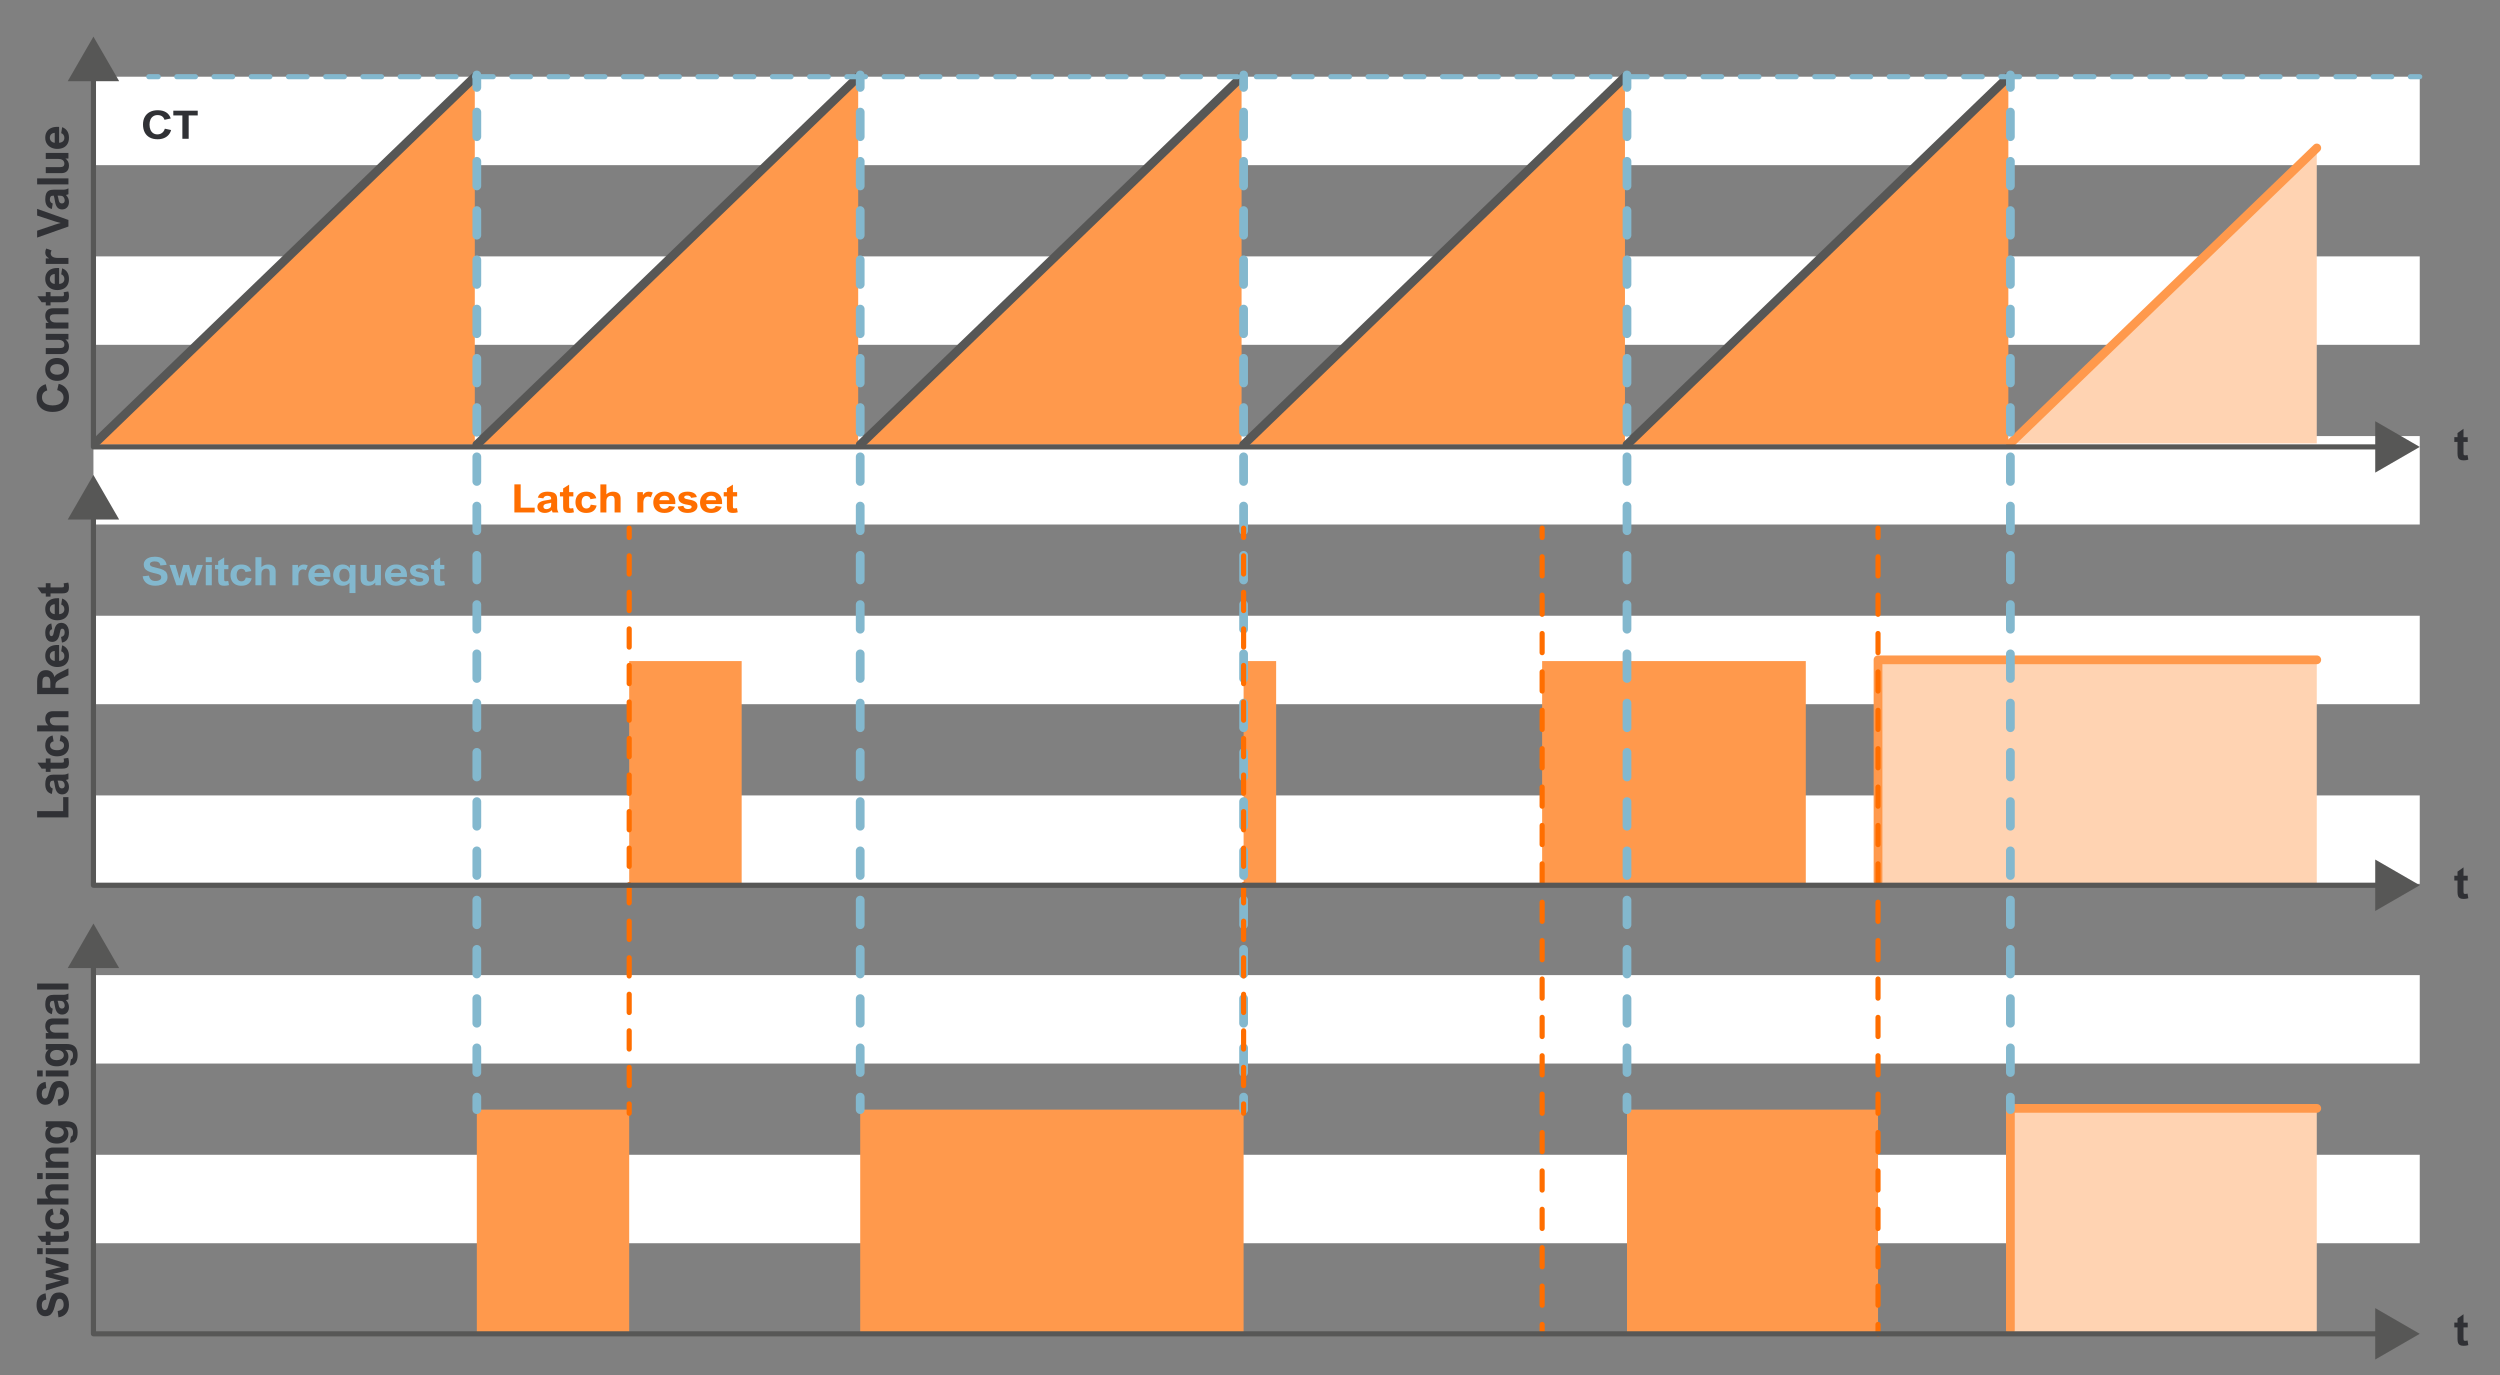 <?xml version="1.0" encoding="UTF-8" standalone="no"?>
<svg xmlns="http://www.w3.org/2000/svg" height="1100" id="d" viewBox="0 0 2000 1100" width="2000">
  <rect x="0" y="0" width="2000" height="1100" fill="#808080" stroke="none"/>
  <rect style="fill:#f6f7f7; stroke-width:0px;"/>
  <rect height="70.75" style="fill:#fff; stroke-width:0px;" width="1861.05" x="74.75" y="923.83"/>
  <rect height="70.75" style="fill:#fff; stroke-width:0px;" width="1861.05" x="74.75" y="780.09"/>
  <rect height="70.75" style="fill:#fff; stroke-width:0px;" width="1861.05" x="74.75" y="636.34"/>
  <rect height="70.75" style="fill:#fff; stroke-width:0px;" width="1861.05" x="74.75" y="492.6"/>
  <rect height="70.75" style="fill:#fff; stroke-width:0px;" width="1861.05" x="74.75" y="348.86"/>
  <rect height="70.75" style="fill:#fff; stroke-width:0px;" width="1861.05" x="74.75" y="205.11"/>
  <rect height="70.75" style="fill:#fff; stroke-width:0px;" width="1861.05" x="74.75" y="61.37"/>
  <polyline points="381.46 59.96 74.75 355.74 379.84 355.74 379.84 63.96" style="fill:#ff994c; stroke-width:0px;"/>
  <path d="M77.13,356.95c-.92,0-1.83-.36-2.52-1.07-1.34-1.39-1.3-3.61.09-4.95L377.56,58.85c1.39-1.34,3.61-1.3,4.95.09,1.34,1.39,1.3,3.61-.09,4.95L79.55,355.97c-.68.65-1.55.98-2.43.98Z" style="fill:#575756; stroke-width:0px;"/>
  <polyline points="688.17 59.96 381.46 355.74 686.55 355.74 686.55 63.96" style="fill:#ff994c; stroke-width:0px;"/>
  <path d="M381.46,359.24c-.92,0-1.83-.36-2.52-1.07-1.34-1.39-1.3-3.61.09-4.95L684.28,58.85c1.39-1.34,3.61-1.3,4.95.09,1.34,1.39,1.3,3.61-.09,4.95l-305.24,294.36c-.68.65-1.55.98-2.43.98Z" style="fill:#575756; stroke-width:0px;"/>
  <polyline points="994.88 59.96 688.17 355.74 993.26 355.74 993.26 63.96" style="fill:#ff994c; stroke-width:0px;"/>
  <path d="M688.17,359.24c-.92,0-1.83-.36-2.52-1.07-1.34-1.39-1.3-3.61.09-4.95L990.99,58.85c1.39-1.34,3.61-1.3,4.95.09,1.34,1.39,1.3,3.61-.09,4.95l-305.24,294.36c-.68.65-1.55.98-2.43.98Z" style="fill:#575756; stroke-width:0px;"/>
  <polyline points="1301.6 59.96 994.88 355.74 1299.97 355.74 1299.97 63.96" style="fill:#ff994c; stroke-width:0px;"/>
  <path d="M994.88,359.24c-.92,0-1.83-.36-2.52-1.07-1.34-1.39-1.3-3.61.09-4.95L1297.7,58.85c1.39-1.34,3.61-1.3,4.95.09,1.34,1.39,1.3,3.61-.09,4.95l-305.24,294.36c-.68.65-1.55.98-2.43.98Z" style="fill:#575756; stroke-width:0px;"/>
  <polyline points="1608.31 59.96 1301.6 355.74 1606.68 355.74 1606.68 63.96" style="fill:#ff994c; stroke-width:0px;"/>
  <path d="M1301.6,359.24c-.92,0-1.83-.36-2.52-1.07-1.34-1.39-1.3-3.61.09-4.95L1604.41,58.85c1.39-1.34,3.61-1.3,4.95.09,1.34,1.39,1.3,3.61-.09,4.95l-305.24,294.36c-.68.65-1.55.98-2.43.98Z" style="fill:#575756; stroke-width:0px;"/>
  <polyline points="1608.31 354.74 1853.42 118.36 1853.42 354.74" style="fill:#ffd3b2; stroke-width:0px;"/>
  <path d="M1608.31,358.24c-.92,0-1.83-.36-2.52-1.07-1.34-1.39-1.3-3.61.09-4.95l245.11-236.37c1.39-1.34,3.61-1.3,4.95.09,1.34,1.39,1.3,3.61-.09,4.95l-245.11,236.37c-.68.65-1.55.98-2.43.98Z" style="fill:#ff994c; stroke-width:0px;"/>
  <rect height="179.35" style="fill:#ff994c; stroke-width:0px;" width="89.98" x="503.35" y="528.86"/>
  <rect height="179.35" style="fill:#ff994c; stroke-width:0px;" width="26.03" x="994.88" y="528.86"/>
  <rect height="179.35" style="fill:#ff994c; stroke-width:0px;" width="210.93" x="1233.71" y="528.86"/>
  <polyline points="1502.42 707.21 1502.42 527.86 1853.42 527.86 1853.42 707.21" style="fill:#ffd3b2; stroke-width:0px;"/>
  <polyline points="1608.31 1066.05 1608.31 886.7 1853.42 886.7 1853.42 1066.05" style="fill:#ffd3b2; stroke-width:0px;"/>
  <path d="M1502.42,708.71c-1.93,0-3.5-1.57-3.5-3.5v-177.35c0-1.93,1.57-3.5,3.5-3.5h350.99c1.93,0,3.5,1.57,3.5,3.5s-1.57,3.5-3.5,3.5h-347.49v173.85c0,1.93-1.57,3.5-3.5,3.5Z" style="fill:#ff994c; stroke-width:0px;"/>
  <rect height="179.35" style="fill:#ff994c; stroke-width:0px;" width="121.89" x="381.46" y="887.7"/>
  <rect height="179.35" style="fill:#ff994c; stroke-width:0px;" width="306.71" x="688.17" y="887.7"/>
  <rect height="179.35" style="fill:#ff994c; stroke-width:0px;" width="200.83" x="1301.6" y="887.7"/>
  <path d="M1608.31,1067.55c-1.93,0-3.5-1.57-3.5-3.5v-177.35c0-1.93,1.57-3.5,3.5-3.5h245.11c1.93,0,3.5,1.57,3.5,3.5s-1.57,3.5-3.5,3.5h-241.61v173.85c0,1.93-1.57,3.5-3.5,3.5Z" style="fill:#ff994c; stroke-width:0px;"/>
  <path d="M126.56,63.43h-7.5c-1.14,0-2.06-.92-2.06-2.06s.92-2.06,2.06-2.06h7.5c1.14,0,2.06.92,2.06,2.06s-.92,2.06-2.06,2.06Z" style="fill:#83b8ce; stroke-width:0px;"/>
  <path d="M1913.41,63.43h-14.89c-1.14,0-2.06-.92-2.06-2.06s.92-2.06,2.06-2.06h14.89c1.14,0,2.06.92,2.06,2.06s-.92,2.06-2.06,2.06ZM1883.63,63.43h-14.89c-1.14,0-2.06-.92-2.06-2.06s.92-2.06,2.06-2.06h14.89c1.14,0,2.06.92,2.06,2.06s-.92,2.06-2.06,2.06ZM1853.85,63.43h-14.89c-1.14,0-2.06-.92-2.06-2.06s.92-2.06,2.06-2.06h14.89c1.14,0,2.06.92,2.06,2.06s-.92,2.06-2.06,2.06ZM1824.07,63.43h-14.89c-1.14,0-2.06-.92-2.06-2.06s.92-2.06,2.06-2.06h14.89c1.14,0,2.06.92,2.06,2.06s-.92,2.06-2.06,2.06ZM1794.29,63.43h-14.89c-1.14,0-2.06-.92-2.06-2.06s.92-2.06,2.06-2.06h14.89c1.14,0,2.06.92,2.06,2.06s-.92,2.06-2.06,2.06ZM1764.51,63.43h-14.89c-1.14,0-2.06-.92-2.06-2.06s.92-2.06,2.06-2.06h14.89c1.14,0,2.06.92,2.06,2.06s-.92,2.06-2.06,2.06ZM1734.73,63.43h-14.89c-1.14,0-2.06-.92-2.06-2.06s.92-2.06,2.06-2.06h14.89c1.14,0,2.06.92,2.06,2.06s-.92,2.06-2.06,2.06ZM1704.94,63.43h-14.89c-1.14,0-2.06-.92-2.06-2.06s.92-2.06,2.06-2.06h14.89c1.14,0,2.06.92,2.06,2.06s-.92,2.06-2.06,2.06ZM1675.16,63.43h-14.89c-1.14,0-2.06-.92-2.06-2.06s.92-2.06,2.06-2.06h14.89c1.14,0,2.06.92,2.06,2.06s-.92,2.06-2.06,2.06ZM1645.38,63.43h-14.89c-1.14,0-2.06-.92-2.06-2.06s.92-2.06,2.06-2.06h14.89c1.14,0,2.06.92,2.06,2.06s-.92,2.06-2.06,2.06ZM1615.6,63.43h-14.89c-1.14,0-2.06-.92-2.06-2.06s.92-2.06,2.06-2.06h14.89c1.14,0,2.06.92,2.06,2.06s-.92,2.06-2.06,2.06ZM1585.82,63.43h-14.89c-1.14,0-2.06-.92-2.06-2.06s.92-2.06,2.06-2.06h14.89c1.14,0,2.06.92,2.06,2.06s-.92,2.06-2.06,2.06ZM1556.04,63.43h-14.89c-1.14,0-2.06-.92-2.06-2.06s.92-2.06,2.06-2.06h14.89c1.14,0,2.06.92,2.06,2.06s-.92,2.06-2.06,2.06ZM1526.26,63.43h-14.89c-1.14,0-2.06-.92-2.06-2.06s.92-2.06,2.06-2.06h14.89c1.14,0,2.06.92,2.06,2.06s-.92,2.06-2.06,2.06ZM1496.48,63.43h-14.89c-1.14,0-2.06-.92-2.06-2.06s.92-2.06,2.06-2.06h14.89c1.14,0,2.06.92,2.06,2.06s-.92,2.06-2.06,2.06ZM1466.7,63.43h-14.89c-1.14,0-2.06-.92-2.06-2.06s.92-2.06,2.06-2.06h14.89c1.14,0,2.06.92,2.06,2.06s-.92,2.06-2.06,2.06ZM1436.92,63.43h-14.89c-1.14,0-2.06-.92-2.06-2.06s.92-2.06,2.06-2.06h14.89c1.14,0,2.06.92,2.06,2.06s-.92,2.06-2.06,2.06ZM1407.14,63.43h-14.89c-1.14,0-2.06-.92-2.06-2.06s.92-2.06,2.06-2.06h14.89c1.14,0,2.06.92,2.06,2.06s-.92,2.06-2.06,2.06ZM1377.36,63.43h-14.89c-1.14,0-2.06-.92-2.06-2.06s.92-2.06,2.06-2.06h14.89c1.14,0,2.06.92,2.06,2.06s-.92,2.06-2.06,2.06ZM1347.58,63.43h-14.89c-1.14,0-2.06-.92-2.06-2.06s.92-2.06,2.06-2.06h14.89c1.14,0,2.06.92,2.06,2.06s-.92,2.06-2.06,2.06ZM1317.79,63.43h-14.89c-1.14,0-2.06-.92-2.06-2.06s.92-2.06,2.06-2.06h14.89c1.14,0,2.06.92,2.06,2.06s-.92,2.06-2.06,2.06ZM1288.01,63.43h-14.89c-1.14,0-2.06-.92-2.06-2.06s.92-2.06,2.06-2.06h14.89c1.14,0,2.06.92,2.06,2.06s-.92,2.06-2.06,2.06ZM1258.23,63.43h-14.89c-1.14,0-2.06-.92-2.06-2.06s.92-2.06,2.06-2.06h14.89c1.14,0,2.06.92,2.06,2.06s-.92,2.06-2.06,2.06ZM1228.45,63.43h-14.89c-1.14,0-2.06-.92-2.06-2.06s.92-2.06,2.06-2.06h14.89c1.14,0,2.06.92,2.06,2.06s-.92,2.06-2.06,2.06ZM1198.67,63.43h-14.89c-1.14,0-2.06-.92-2.06-2.06s.92-2.06,2.06-2.06h14.89c1.14,0,2.06.92,2.06,2.06s-.92,2.06-2.06,2.06ZM1168.89,63.43h-14.89c-1.14,0-2.06-.92-2.06-2.06s.92-2.06,2.06-2.06h14.89c1.14,0,2.06.92,2.06,2.06s-.92,2.06-2.06,2.06ZM1139.11,63.43h-14.89c-1.14,0-2.06-.92-2.06-2.06s.92-2.06,2.06-2.06h14.89c1.14,0,2.06.92,2.06,2.06s-.92,2.06-2.06,2.06ZM1109.33,63.43h-14.89c-1.14,0-2.06-.92-2.06-2.06s.92-2.06,2.06-2.06h14.89c1.14,0,2.06.92,2.06,2.06s-.92,2.06-2.06,2.06ZM1079.55,63.43h-14.89c-1.14,0-2.06-.92-2.06-2.06s.92-2.06,2.06-2.06h14.89c1.14,0,2.06.92,2.06,2.06s-.92,2.06-2.06,2.06ZM1049.77,63.43h-14.89c-1.14,0-2.06-.92-2.06-2.06s.92-2.06,2.06-2.06h14.89c1.14,0,2.06.92,2.06,2.06s-.92,2.06-2.06,2.06ZM1019.99,63.43h-14.89c-1.14,0-2.06-.92-2.06-2.06s.92-2.06,2.06-2.06h14.89c1.14,0,2.06.92,2.06,2.06s-.92,2.06-2.06,2.06ZM990.21,63.43h-14.89c-1.14,0-2.06-.92-2.06-2.06s.92-2.06,2.06-2.06h14.89c1.14,0,2.06.92,2.06,2.06s-.92,2.06-2.06,2.06ZM960.42,63.43h-14.89c-1.14,0-2.06-.92-2.06-2.06s.92-2.06,2.06-2.06h14.89c1.14,0,2.06.92,2.06,2.06s-.92,2.06-2.06,2.06ZM930.64,63.43h-14.89c-1.14,0-2.06-.92-2.06-2.06s.92-2.06,2.06-2.06h14.89c1.14,0,2.06.92,2.06,2.06s-.92,2.06-2.06,2.06ZM900.86,63.43h-14.89c-1.14,0-2.06-.92-2.06-2.06s.92-2.06,2.06-2.06h14.89c1.14,0,2.06.92,2.06,2.06s-.92,2.06-2.06,2.06ZM871.08,63.43h-14.89c-1.14,0-2.06-.92-2.06-2.06s.92-2.06,2.06-2.06h14.89c1.14,0,2.06.92,2.06,2.06s-.92,2.06-2.06,2.06ZM841.3,63.43h-14.89c-1.14,0-2.06-.92-2.06-2.06s.92-2.06,2.06-2.06h14.89c1.14,0,2.06.92,2.06,2.06s-.92,2.06-2.06,2.06ZM811.52,63.43h-14.89c-1.14,0-2.06-.92-2.06-2.06s.92-2.06,2.06-2.06h14.89c1.14,0,2.06.92,2.06,2.06s-.92,2.06-2.06,2.06ZM781.74,63.43h-14.89c-1.14,0-2.06-.92-2.06-2.06s.92-2.06,2.06-2.06h14.89c1.14,0,2.06.92,2.06,2.06s-.92,2.06-2.06,2.06ZM751.96,63.43h-14.89c-1.14,0-2.06-.92-2.06-2.06s.92-2.06,2.06-2.06h14.89c1.14,0,2.06.92,2.06,2.06s-.92,2.06-2.06,2.06ZM722.18,63.43h-14.89c-1.14,0-2.06-.92-2.06-2.06s.92-2.06,2.06-2.06h14.89c1.14,0,2.06.92,2.06,2.06s-.92,2.06-2.06,2.06ZM692.4,63.43h-14.89c-1.14,0-2.06-.92-2.06-2.06s.92-2.06,2.06-2.06h14.89c1.14,0,2.06.92,2.06,2.06s-.92,2.06-2.06,2.06ZM662.62,63.43h-14.89c-1.14,0-2.06-.92-2.06-2.06s.92-2.06,2.06-2.06h14.89c1.14,0,2.06.92,2.06,2.06s-.92,2.06-2.06,2.06ZM632.84,63.43h-14.89c-1.14,0-2.06-.92-2.06-2.06s.92-2.06,2.06-2.06h14.89c1.14,0,2.06.92,2.06,2.06s-.92,2.06-2.06,2.06ZM603.05,63.43h-14.89c-1.14,0-2.06-.92-2.06-2.06s.92-2.06,2.06-2.06h14.89c1.14,0,2.06.92,2.06,2.06s-.92,2.06-2.06,2.06ZM573.27,63.43h-14.89c-1.14,0-2.06-.92-2.06-2.06s.92-2.06,2.06-2.06h14.89c1.14,0,2.06.92,2.06,2.06s-.92,2.06-2.06,2.06ZM543.49,63.43h-14.89c-1.14,0-2.06-.92-2.06-2.06s.92-2.06,2.06-2.06h14.89c1.14,0,2.06.92,2.06,2.06s-.92,2.06-2.06,2.06ZM513.71,63.43h-14.89c-1.14,0-2.06-.92-2.06-2.06s.92-2.06,2.06-2.06h14.89c1.14,0,2.06.92,2.06,2.06s-.92,2.06-2.06,2.06ZM483.93,63.43h-14.89c-1.14,0-2.06-.92-2.06-2.06s.92-2.06,2.06-2.06h14.89c1.14,0,2.06.92,2.06,2.06s-.92,2.06-2.06,2.06ZM454.15,63.43h-14.89c-1.14,0-2.06-.92-2.06-2.06s.92-2.06,2.06-2.06h14.89c1.14,0,2.06.92,2.06,2.06s-.92,2.06-2.06,2.06ZM424.37,63.43h-14.89c-1.14,0-2.06-.92-2.06-2.06s.92-2.06,2.06-2.06h14.89c1.14,0,2.06.92,2.06,2.06s-.92,2.06-2.06,2.06ZM394.59,63.43h-14.89c-1.14,0-2.06-.92-2.06-2.06s.92-2.06,2.06-2.06h14.89c1.14,0,2.06.92,2.06,2.06s-.92,2.06-2.06,2.06ZM364.81,63.43h-14.89c-1.14,0-2.06-.92-2.06-2.06s.92-2.06,2.06-2.06h14.89c1.14,0,2.06.92,2.06,2.06s-.92,2.06-2.06,2.06ZM335.03,63.43h-14.89c-1.14,0-2.06-.92-2.06-2.06s.92-2.06,2.06-2.06h14.89c1.14,0,2.06.92,2.06,2.06s-.92,2.06-2.06,2.06ZM305.25,63.43h-14.89c-1.14,0-2.06-.92-2.06-2.06s.92-2.06,2.06-2.06h14.89c1.14,0,2.06.92,2.06,2.06s-.92,2.06-2.06,2.06ZM275.46,63.43h-14.89c-1.14,0-2.06-.92-2.06-2.06s.92-2.06,2.06-2.06h14.89c1.14,0,2.06.92,2.06,2.06s-.92,2.06-2.06,2.06ZM245.68,63.43h-14.89c-1.14,0-2.06-.92-2.06-2.06s.92-2.06,2.06-2.06h14.89c1.14,0,2.06.92,2.06,2.06s-.92,2.06-2.06,2.06ZM215.9,63.43h-14.89c-1.14,0-2.06-.92-2.06-2.06s.92-2.06,2.06-2.06h14.89c1.14,0,2.06.92,2.06,2.06s-.92,2.06-2.06,2.06ZM186.12,63.43h-14.89c-1.14,0-2.06-.92-2.06-2.06s.92-2.06,2.06-2.06h14.89c1.14,0,2.06.92,2.06,2.06s-.92,2.06-2.06,2.06ZM156.34,63.43h-14.89c-1.14,0-2.06-.92-2.06-2.06s.92-2.06,2.06-2.06h14.89c1.14,0,2.06.92,2.06,2.06s-.92,2.06-2.06,2.06Z" style="fill:#83b8ce; stroke-width:0px;"/>
  <path d="M1935.8,63.43h-7.5c-1.14,0-2.06-.92-2.06-2.06s.92-2.06,2.06-2.06h7.5c1.14,0,2.06.92,2.06,2.06s-.92,2.06-2.06,2.06Z" style="fill:#83b8ce; stroke-width:0px;"/>
  <path d="M381.46,891.2c-1.93,0-3.5-1.57-3.5-3.5v-10c0-1.93,1.57-3.5,3.5-3.5s3.5,1.57,3.5,3.5v10c0,1.93-1.57,3.5-3.5,3.5Z" style="fill:#83b8ce; stroke-width:0px;"/>
  <path d="M381.46,861.5c-1.93,0-3.5-1.57-3.5-3.5v-19.7c0-1.93,1.57-3.5,3.5-3.5s3.5,1.57,3.5,3.5v19.7c0,1.93-1.57,3.5-3.5,3.5ZM381.46,822.09c-1.93,0-3.5-1.57-3.5-3.5v-19.7c0-1.93,1.57-3.5,3.5-3.5s3.5,1.57,3.5,3.5v19.7c0,1.93-1.57,3.5-3.5,3.5ZM381.46,782.69c-1.93,0-3.5-1.57-3.5-3.5v-19.7c0-1.93,1.57-3.5,3.5-3.5s3.5,1.57,3.5,3.5v19.7c0,1.93-1.57,3.5-3.5,3.5ZM381.46,743.29c-1.93,0-3.5-1.57-3.5-3.5v-19.7c0-1.93,1.57-3.5,3.5-3.5s3.5,1.57,3.5,3.5v19.7c0,1.93-1.57,3.5-3.5,3.5ZM381.46,703.89c-1.93,0-3.5-1.57-3.5-3.5v-19.7c0-1.93,1.57-3.5,3.5-3.5s3.5,1.57,3.5,3.5v19.7c0,1.93-1.57,3.5-3.5,3.5ZM381.46,664.49c-1.93,0-3.5-1.57-3.5-3.5v-19.7c0-1.93,1.57-3.5,3.5-3.5s3.5,1.57,3.5,3.5v19.7c0,1.93-1.57,3.5-3.5,3.5ZM381.46,625.08c-1.93,0-3.5-1.57-3.5-3.5v-19.7c0-1.93,1.57-3.5,3.5-3.5s3.5,1.57,3.5,3.5v19.7c0,1.93-1.57,3.5-3.5,3.5ZM381.46,585.68c-1.93,0-3.5-1.57-3.5-3.5v-19.7c0-1.93,1.57-3.5,3.5-3.5s3.5,1.57,3.5,3.5v19.7c0,1.93-1.57,3.5-3.5,3.5ZM381.46,546.28c-1.93,0-3.5-1.57-3.5-3.5v-19.7c0-1.93,1.57-3.5,3.5-3.5s3.5,1.57,3.5,3.5v19.7c0,1.93-1.57,3.5-3.5,3.5ZM381.46,506.88c-1.93,0-3.5-1.57-3.5-3.5v-19.7c0-1.93,1.57-3.5,3.5-3.5s3.5,1.57,3.5,3.5v19.7c0,1.93-1.57,3.5-3.5,3.5ZM381.46,467.48c-1.93,0-3.5-1.57-3.5-3.5v-19.7c0-1.93,1.57-3.5,3.5-3.5s3.5,1.57,3.5,3.5v19.7c0,1.93-1.57,3.5-3.5,3.5ZM381.46,428.07c-1.93,0-3.5-1.57-3.5-3.5v-19.7c0-1.93,1.57-3.5,3.5-3.5s3.5,1.57,3.5,3.5v19.7c0,1.93-1.57,3.5-3.5,3.5ZM381.46,388.67c-1.93,0-3.5-1.57-3.5-3.5v-19.7c0-1.93,1.57-3.5,3.5-3.5s3.5,1.57,3.5,3.5v19.7c0,1.93-1.57,3.5-3.5,3.5ZM381.46,349.27c-1.93,0-3.5-1.57-3.5-3.5v-19.7c0-1.93,1.57-3.5,3.5-3.5s3.5,1.57,3.5,3.5v19.7c0,1.93-1.57,3.5-3.5,3.5ZM381.46,309.87c-1.93,0-3.5-1.57-3.5-3.5v-19.7c0-1.93,1.57-3.5,3.5-3.5s3.5,1.57,3.5,3.5v19.7c0,1.93-1.57,3.5-3.5,3.5ZM381.46,270.47c-1.93,0-3.5-1.57-3.5-3.5v-19.7c0-1.93,1.57-3.5,3.5-3.5s3.5,1.57,3.5,3.5v19.7c0,1.93-1.57,3.5-3.5,3.5ZM381.46,231.06c-1.93,0-3.5-1.57-3.5-3.5v-19.7c0-1.93,1.57-3.5,3.5-3.5s3.5,1.57,3.5,3.5v19.7c0,1.93-1.57,3.5-3.5,3.5ZM381.46,191.66c-1.93,0-3.5-1.57-3.5-3.5v-19.7c0-1.93,1.57-3.5,3.5-3.5s3.5,1.57,3.5,3.5v19.7c0,1.93-1.57,3.5-3.5,3.5ZM381.46,152.26c-1.93,0-3.5-1.57-3.5-3.5v-19.7c0-1.93,1.57-3.5,3.5-3.5s3.5,1.57,3.5,3.5v19.7c0,1.93-1.57,3.5-3.5,3.5ZM381.46,112.86c-1.93,0-3.5-1.57-3.5-3.5v-19.7c0-1.93,1.57-3.5,3.5-3.5s3.5,1.57,3.5,3.5v19.7c0,1.93-1.57,3.5-3.5,3.5Z" style="fill:#83b8ce; stroke-width:0px;"/>
  <path d="M381.46,73.46c-1.93,0-3.5-1.57-3.5-3.5v-10c0-1.93,1.57-3.5,3.5-3.5s3.5,1.57,3.5,3.5v10c0,1.93-1.57,3.5-3.5,3.5Z" style="fill:#83b8ce; stroke-width:0px;"/>
  <path d="M688.17,891.2c-1.93,0-3.5-1.57-3.5-3.5v-10c0-1.93,1.57-3.5,3.5-3.5s3.5,1.57,3.5,3.5v10c0,1.93-1.57,3.5-3.5,3.5Z" style="fill:#83b8ce; stroke-width:0px;"/>
  <path d="M688.17,861.5c-1.93,0-3.5-1.57-3.5-3.5v-19.7c0-1.93,1.57-3.5,3.5-3.5s3.5,1.57,3.5,3.5v19.7c0,1.93-1.57,3.5-3.5,3.5ZM688.17,822.09c-1.93,0-3.5-1.57-3.5-3.5v-19.7c0-1.93,1.57-3.5,3.5-3.5s3.5,1.57,3.5,3.5v19.7c0,1.93-1.57,3.5-3.5,3.5ZM688.17,782.69c-1.93,0-3.5-1.57-3.5-3.5v-19.7c0-1.93,1.57-3.5,3.5-3.5s3.5,1.57,3.5,3.5v19.7c0,1.93-1.57,3.5-3.5,3.5ZM688.17,743.29c-1.93,0-3.5-1.57-3.5-3.5v-19.7c0-1.93,1.57-3.5,3.5-3.5s3.5,1.57,3.5,3.5v19.7c0,1.93-1.57,3.5-3.5,3.5ZM688.17,703.89c-1.93,0-3.5-1.57-3.5-3.5v-19.7c0-1.93,1.57-3.5,3.5-3.5s3.5,1.57,3.5,3.5v19.7c0,1.93-1.57,3.5-3.5,3.5ZM688.17,664.49c-1.93,0-3.5-1.57-3.5-3.5v-19.7c0-1.93,1.57-3.5,3.5-3.5s3.5,1.57,3.5,3.5v19.7c0,1.93-1.57,3.5-3.5,3.5ZM688.17,625.08c-1.93,0-3.5-1.57-3.5-3.5v-19.7c0-1.93,1.57-3.5,3.5-3.5s3.5,1.57,3.5,3.5v19.7c0,1.93-1.57,3.5-3.5,3.5ZM688.17,585.68c-1.93,0-3.5-1.57-3.5-3.5v-19.7c0-1.93,1.57-3.5,3.5-3.5s3.5,1.57,3.5,3.5v19.7c0,1.93-1.57,3.5-3.5,3.5ZM688.17,546.28c-1.93,0-3.5-1.57-3.5-3.5v-19.7c0-1.93,1.57-3.5,3.5-3.5s3.5,1.57,3.5,3.5v19.7c0,1.93-1.57,3.5-3.5,3.5ZM688.17,506.88c-1.93,0-3.5-1.57-3.5-3.5v-19.7c0-1.93,1.57-3.5,3.5-3.5s3.5,1.57,3.5,3.5v19.7c0,1.93-1.57,3.5-3.5,3.5ZM688.17,467.48c-1.93,0-3.5-1.57-3.5-3.5v-19.7c0-1.93,1.57-3.5,3.5-3.5s3.5,1.57,3.5,3.5v19.7c0,1.93-1.57,3.5-3.5,3.5ZM688.17,428.07c-1.93,0-3.5-1.57-3.5-3.5v-19.7c0-1.93,1.57-3.5,3.5-3.5s3.5,1.57,3.5,3.5v19.7c0,1.93-1.57,3.5-3.5,3.5ZM688.17,388.67c-1.93,0-3.5-1.57-3.5-3.5v-19.7c0-1.93,1.57-3.5,3.5-3.5s3.5,1.57,3.5,3.5v19.7c0,1.93-1.57,3.5-3.5,3.5ZM688.17,349.27c-1.93,0-3.5-1.57-3.5-3.5v-19.7c0-1.93,1.57-3.5,3.5-3.5s3.5,1.57,3.5,3.5v19.7c0,1.93-1.57,3.5-3.5,3.5ZM688.17,309.87c-1.93,0-3.5-1.57-3.5-3.5v-19.7c0-1.93,1.57-3.5,3.5-3.5s3.5,1.57,3.5,3.5v19.7c0,1.93-1.57,3.5-3.5,3.5ZM688.17,270.47c-1.93,0-3.5-1.57-3.5-3.5v-19.7c0-1.93,1.57-3.5,3.5-3.5s3.5,1.57,3.5,3.5v19.7c0,1.93-1.57,3.5-3.5,3.5ZM688.17,231.06c-1.93,0-3.5-1.57-3.5-3.5v-19.7c0-1.93,1.57-3.5,3.5-3.5s3.5,1.57,3.5,3.5v19.7c0,1.93-1.57,3.5-3.5,3.5ZM688.17,191.66c-1.93,0-3.5-1.57-3.5-3.5v-19.7c0-1.93,1.57-3.5,3.5-3.5s3.5,1.57,3.5,3.5v19.7c0,1.93-1.57,3.5-3.5,3.5ZM688.17,152.26c-1.93,0-3.5-1.57-3.5-3.5v-19.7c0-1.93,1.57-3.5,3.5-3.5s3.5,1.57,3.5,3.5v19.7c0,1.93-1.57,3.5-3.5,3.5ZM688.17,112.86c-1.93,0-3.5-1.57-3.5-3.5v-19.7c0-1.93,1.57-3.5,3.5-3.5s3.5,1.57,3.5,3.5v19.7c0,1.93-1.57,3.5-3.5,3.5Z" style="fill:#83b8ce; stroke-width:0px;"/>
  <path d="M688.17,73.46c-1.93,0-3.5-1.57-3.5-3.5v-10c0-1.93,1.57-3.5,3.5-3.5s3.5,1.57,3.5,3.5v10c0,1.93-1.57,3.5-3.5,3.5Z" style="fill:#83b8ce; stroke-width:0px;"/>
  <path d="M994.88,891.2c-1.93,0-3.5-1.57-3.5-3.5v-10c0-1.93,1.57-3.5,3.5-3.5s3.5,1.57,3.5,3.5v10c0,1.93-1.57,3.5-3.5,3.5Z" style="fill:#83b8ce; stroke-width:0px;"/>
  <path d="M994.88,861.5c-1.93,0-3.5-1.57-3.5-3.5v-19.7c0-1.93,1.57-3.5,3.5-3.5s3.5,1.57,3.5,3.5v19.7c0,1.93-1.57,3.5-3.5,3.5ZM994.88,822.09c-1.93,0-3.5-1.57-3.5-3.5v-19.7c0-1.93,1.57-3.5,3.5-3.5s3.5,1.57,3.5,3.5v19.7c0,1.93-1.57,3.5-3.5,3.5ZM994.88,782.69c-1.93,0-3.5-1.57-3.5-3.5v-19.7c0-1.93,1.57-3.5,3.5-3.5s3.5,1.57,3.5,3.5v19.7c0,1.93-1.57,3.5-3.5,3.5ZM994.88,743.29c-1.93,0-3.5-1.57-3.5-3.5v-19.7c0-1.93,1.57-3.5,3.5-3.5s3.5,1.57,3.5,3.5v19.7c0,1.93-1.57,3.5-3.5,3.5ZM994.88,703.89c-1.93,0-3.5-1.57-3.5-3.5v-19.7c0-1.93,1.57-3.5,3.5-3.5s3.5,1.57,3.5,3.5v19.7c0,1.93-1.57,3.5-3.5,3.5ZM994.88,664.49c-1.93,0-3.5-1.57-3.5-3.5v-19.7c0-1.93,1.57-3.5,3.5-3.5s3.5,1.57,3.5,3.5v19.7c0,1.93-1.57,3.5-3.5,3.5ZM994.88,625.08c-1.93,0-3.5-1.57-3.5-3.5v-19.7c0-1.93,1.57-3.5,3.5-3.5s3.5,1.57,3.5,3.5v19.7c0,1.93-1.57,3.5-3.5,3.5ZM994.88,585.68c-1.93,0-3.5-1.57-3.5-3.5v-19.7c0-1.93,1.57-3.5,3.5-3.5s3.5,1.57,3.5,3.5v19.7c0,1.93-1.57,3.5-3.5,3.5ZM994.88,546.28c-1.93,0-3.5-1.57-3.5-3.5v-19.7c0-1.93,1.57-3.5,3.5-3.5s3.5,1.57,3.5,3.5v19.7c0,1.93-1.57,3.5-3.5,3.5ZM994.88,506.88c-1.93,0-3.5-1.57-3.5-3.5v-19.7c0-1.93,1.57-3.5,3.5-3.5s3.5,1.57,3.5,3.5v19.7c0,1.93-1.57,3.5-3.5,3.5ZM994.88,467.48c-1.93,0-3.5-1.57-3.5-3.5v-19.7c0-1.93,1.57-3.5,3.5-3.5s3.5,1.57,3.5,3.5v19.7c0,1.93-1.57,3.5-3.5,3.5ZM994.88,428.07c-1.93,0-3.5-1.57-3.5-3.5v-19.7c0-1.93,1.57-3.5,3.5-3.5s3.5,1.57,3.5,3.5v19.7c0,1.93-1.57,3.5-3.5,3.5ZM994.88,388.67c-1.93,0-3.5-1.57-3.5-3.5v-19.7c0-1.93,1.57-3.5,3.5-3.5s3.5,1.57,3.5,3.5v19.7c0,1.93-1.57,3.5-3.5,3.5ZM994.88,349.27c-1.93,0-3.5-1.57-3.5-3.5v-19.7c0-1.93,1.57-3.5,3.5-3.5s3.5,1.57,3.5,3.5v19.7c0,1.93-1.57,3.5-3.5,3.5ZM994.88,309.87c-1.93,0-3.5-1.57-3.5-3.5v-19.7c0-1.93,1.57-3.5,3.5-3.5s3.5,1.57,3.5,3.5v19.7c0,1.93-1.57,3.5-3.5,3.5ZM994.88,270.47c-1.93,0-3.5-1.57-3.5-3.5v-19.7c0-1.93,1.57-3.5,3.5-3.5s3.5,1.57,3.5,3.5v19.7c0,1.93-1.57,3.5-3.5,3.5ZM994.88,231.06c-1.93,0-3.5-1.57-3.5-3.5v-19.7c0-1.93,1.57-3.5,3.5-3.5s3.5,1.57,3.5,3.5v19.7c0,1.93-1.57,3.5-3.5,3.5ZM994.88,191.66c-1.93,0-3.5-1.57-3.5-3.5v-19.7c0-1.93,1.57-3.5,3.5-3.5s3.5,1.57,3.5,3.5v19.7c0,1.93-1.57,3.5-3.5,3.5ZM994.88,152.26c-1.93,0-3.5-1.57-3.5-3.5v-19.7c0-1.93,1.57-3.5,3.5-3.5s3.5,1.57,3.5,3.5v19.7c0,1.93-1.57,3.5-3.5,3.5ZM994.88,112.86c-1.93,0-3.5-1.57-3.5-3.5v-19.7c0-1.93,1.57-3.5,3.5-3.5s3.5,1.57,3.5,3.5v19.7c0,1.93-1.57,3.5-3.5,3.5Z" style="fill:#83b8ce; stroke-width:0px;"/>
  <path d="M994.88,73.46c-1.93,0-3.5-1.57-3.5-3.5v-10c0-1.93,1.57-3.5,3.5-3.5s3.5,1.57,3.5,3.5v10c0,1.93-1.57,3.5-3.5,3.5Z" style="fill:#83b8ce; stroke-width:0px;"/>
  <path d="M1301.59,891.2c-1.93,0-3.5-1.57-3.5-3.5v-10c0-1.93,1.57-3.5,3.5-3.5s3.5,1.57,3.5,3.5v10c0,1.93-1.57,3.5-3.5,3.5Z" style="fill:#83b8ce; stroke-width:0px;"/>
  <path d="M1301.59,861.5c-1.93,0-3.5-1.57-3.5-3.5v-19.7c0-1.93,1.57-3.5,3.5-3.5s3.5,1.57,3.5,3.5v19.7c0,1.93-1.57,3.5-3.5,3.5ZM1301.59,822.09c-1.93,0-3.5-1.57-3.5-3.5v-19.7c0-1.93,1.57-3.5,3.5-3.5s3.5,1.57,3.5,3.5v19.7c0,1.93-1.57,3.5-3.5,3.5ZM1301.59,782.69c-1.93,0-3.5-1.57-3.5-3.5v-19.7c0-1.93,1.57-3.5,3.5-3.5s3.5,1.57,3.5,3.5v19.7c0,1.93-1.57,3.5-3.5,3.5ZM1301.59,743.29c-1.93,0-3.5-1.57-3.5-3.5v-19.7c0-1.93,1.57-3.5,3.5-3.5s3.5,1.57,3.5,3.5v19.7c0,1.93-1.57,3.5-3.5,3.5ZM1301.59,703.89c-1.93,0-3.5-1.57-3.5-3.5v-19.7c0-1.93,1.57-3.5,3.5-3.5s3.5,1.57,3.5,3.5v19.7c0,1.93-1.57,3.5-3.5,3.5ZM1301.59,664.49c-1.93,0-3.5-1.57-3.5-3.5v-19.7c0-1.93,1.57-3.5,3.5-3.5s3.5,1.57,3.5,3.5v19.7c0,1.93-1.57,3.5-3.5,3.5ZM1301.59,625.08c-1.93,0-3.5-1.57-3.5-3.5v-19.7c0-1.93,1.57-3.5,3.5-3.5s3.5,1.57,3.5,3.5v19.7c0,1.93-1.57,3.5-3.5,3.5ZM1301.59,585.68c-1.93,0-3.5-1.57-3.5-3.5v-19.7c0-1.93,1.57-3.5,3.5-3.5s3.5,1.57,3.5,3.5v19.7c0,1.93-1.57,3.5-3.5,3.5ZM1301.59,546.28c-1.93,0-3.5-1.57-3.5-3.5v-19.7c0-1.93,1.57-3.5,3.5-3.5s3.5,1.57,3.5,3.5v19.7c0,1.93-1.57,3.5-3.5,3.5ZM1301.59,506.88c-1.93,0-3.5-1.57-3.5-3.5v-19.7c0-1.93,1.57-3.5,3.5-3.5s3.5,1.57,3.5,3.5v19.7c0,1.93-1.57,3.5-3.5,3.5ZM1301.59,467.48c-1.93,0-3.5-1.57-3.5-3.5v-19.7c0-1.93,1.57-3.5,3.5-3.5s3.5,1.57,3.5,3.5v19.7c0,1.93-1.57,3.5-3.5,3.5ZM1301.59,428.07c-1.93,0-3.5-1.57-3.5-3.5v-19.7c0-1.93,1.57-3.5,3.5-3.5s3.5,1.57,3.5,3.5v19.7c0,1.93-1.57,3.5-3.5,3.5ZM1301.59,388.67c-1.93,0-3.5-1.57-3.5-3.5v-19.7c0-1.93,1.57-3.5,3.5-3.5s3.5,1.57,3.5,3.5v19.7c0,1.93-1.57,3.5-3.5,3.5ZM1301.59,349.27c-1.93,0-3.5-1.57-3.5-3.5v-19.7c0-1.93,1.57-3.5,3.5-3.5s3.5,1.57,3.5,3.5v19.7c0,1.93-1.57,3.5-3.5,3.5ZM1301.59,309.87c-1.93,0-3.5-1.57-3.5-3.5v-19.7c0-1.93,1.57-3.5,3.5-3.5s3.5,1.57,3.5,3.5v19.7c0,1.93-1.57,3.5-3.5,3.5ZM1301.59,270.47c-1.93,0-3.5-1.57-3.5-3.5v-19.7c0-1.93,1.57-3.5,3.5-3.5s3.5,1.57,3.5,3.5v19.7c0,1.93-1.57,3.5-3.5,3.5ZM1301.59,231.06c-1.93,0-3.5-1.57-3.5-3.5v-19.7c0-1.93,1.57-3.5,3.5-3.5s3.5,1.57,3.5,3.5v19.7c0,1.93-1.57,3.5-3.5,3.5ZM1301.59,191.66c-1.93,0-3.5-1.57-3.5-3.5v-19.7c0-1.93,1.57-3.5,3.5-3.5s3.5,1.57,3.5,3.5v19.7c0,1.93-1.57,3.5-3.5,3.5ZM1301.59,152.26c-1.93,0-3.5-1.57-3.5-3.5v-19.7c0-1.93,1.57-3.5,3.5-3.5s3.5,1.57,3.5,3.5v19.7c0,1.93-1.57,3.5-3.5,3.5ZM1301.59,112.86c-1.93,0-3.5-1.57-3.5-3.5v-19.7c0-1.93,1.57-3.5,3.5-3.5s3.5,1.57,3.5,3.5v19.7c0,1.93-1.57,3.5-3.5,3.5Z" style="fill:#83b8ce; stroke-width:0px;"/>
  <path d="M1301.59,73.46c-1.93,0-3.5-1.57-3.5-3.5v-10c0-1.93,1.57-3.5,3.5-3.5s3.5,1.57,3.5,3.5v10c0,1.93-1.57,3.5-3.5,3.5Z" style="fill:#83b8ce; stroke-width:0px;"/>
  <path d="M1608.31,891.2c-1.93,0-3.5-1.57-3.5-3.5v-10c0-1.93,1.57-3.5,3.5-3.5s3.5,1.57,3.5,3.5v10c0,1.93-1.57,3.5-3.5,3.5Z" style="fill:#83b8ce; stroke-width:0px;"/>
  <path d="M1608.31,861.5c-1.93,0-3.5-1.57-3.5-3.5v-19.7c0-1.93,1.57-3.5,3.5-3.5s3.5,1.57,3.5,3.5v19.7c0,1.93-1.57,3.5-3.5,3.5ZM1608.31,822.09c-1.93,0-3.5-1.57-3.5-3.5v-19.7c0-1.93,1.57-3.5,3.5-3.5s3.5,1.57,3.5,3.5v19.7c0,1.93-1.57,3.5-3.5,3.5ZM1608.31,782.69c-1.93,0-3.5-1.57-3.5-3.5v-19.7c0-1.93,1.57-3.5,3.5-3.5s3.5,1.57,3.5,3.5v19.7c0,1.93-1.57,3.5-3.5,3.5ZM1608.31,743.29c-1.93,0-3.5-1.57-3.5-3.5v-19.7c0-1.93,1.57-3.5,3.5-3.5s3.5,1.57,3.5,3.5v19.7c0,1.93-1.57,3.5-3.5,3.5ZM1608.31,703.89c-1.93,0-3.5-1.57-3.5-3.5v-19.7c0-1.93,1.57-3.5,3.5-3.5s3.5,1.57,3.5,3.5v19.7c0,1.93-1.57,3.5-3.5,3.5ZM1608.31,664.49c-1.93,0-3.5-1.57-3.5-3.5v-19.7c0-1.93,1.57-3.5,3.5-3.5s3.5,1.57,3.5,3.5v19.7c0,1.93-1.57,3.5-3.5,3.5ZM1608.31,625.08c-1.93,0-3.5-1.57-3.5-3.5v-19.7c0-1.93,1.57-3.5,3.5-3.5s3.5,1.57,3.5,3.5v19.7c0,1.93-1.57,3.5-3.5,3.5ZM1608.31,585.68c-1.93,0-3.5-1.57-3.5-3.5v-19.7c0-1.93,1.57-3.5,3.5-3.5s3.5,1.57,3.5,3.5v19.7c0,1.93-1.57,3.5-3.5,3.5ZM1608.31,546.28c-1.93,0-3.5-1.57-3.5-3.5v-19.7c0-1.93,1.57-3.5,3.5-3.5s3.5,1.57,3.5,3.5v19.7c0,1.93-1.57,3.5-3.5,3.5ZM1608.31,506.88c-1.93,0-3.5-1.57-3.5-3.5v-19.7c0-1.93,1.57-3.5,3.5-3.5s3.5,1.57,3.5,3.5v19.7c0,1.93-1.57,3.5-3.5,3.5ZM1608.31,467.48c-1.93,0-3.5-1.57-3.5-3.5v-19.7c0-1.93,1.57-3.5,3.5-3.5s3.5,1.57,3.5,3.5v19.7c0,1.93-1.57,3.5-3.5,3.5ZM1608.31,428.07c-1.93,0-3.5-1.57-3.5-3.5v-19.7c0-1.93,1.57-3.5,3.5-3.5s3.5,1.57,3.5,3.5v19.7c0,1.93-1.57,3.5-3.5,3.5ZM1608.31,388.67c-1.93,0-3.5-1.57-3.5-3.5v-19.7c0-1.93,1.57-3.5,3.5-3.5s3.5,1.57,3.5,3.5v19.7c0,1.93-1.57,3.5-3.5,3.5ZM1608.31,349.27c-1.93,0-3.5-1.57-3.5-3.5v-19.7c0-1.93,1.57-3.5,3.5-3.5s3.5,1.57,3.5,3.5v19.7c0,1.93-1.57,3.5-3.5,3.5ZM1608.31,309.87c-1.93,0-3.5-1.57-3.5-3.5v-19.7c0-1.93,1.57-3.5,3.5-3.5s3.5,1.57,3.5,3.5v19.7c0,1.93-1.57,3.5-3.5,3.5ZM1608.31,270.47c-1.93,0-3.5-1.57-3.5-3.5v-19.7c0-1.93,1.57-3.5,3.5-3.5s3.5,1.57,3.5,3.5v19.7c0,1.93-1.57,3.5-3.5,3.5ZM1608.31,231.06c-1.93,0-3.5-1.57-3.5-3.5v-19.7c0-1.93,1.57-3.5,3.5-3.5s3.5,1.57,3.5,3.5v19.7c0,1.93-1.57,3.5-3.5,3.5ZM1608.31,191.66c-1.93,0-3.5-1.57-3.5-3.5v-19.7c0-1.93,1.57-3.5,3.5-3.5s3.5,1.57,3.5,3.5v19.7c0,1.93-1.57,3.5-3.5,3.5ZM1608.31,152.26c-1.93,0-3.5-1.57-3.5-3.5v-19.7c0-1.93,1.57-3.5,3.5-3.5s3.5,1.57,3.5,3.5v19.7c0,1.93-1.57,3.5-3.5,3.5ZM1608.31,112.86c-1.93,0-3.5-1.57-3.5-3.5v-19.7c0-1.93,1.57-3.5,3.5-3.5s3.5,1.57,3.5,3.5v19.7c0,1.93-1.57,3.5-3.5,3.5Z" style="fill:#83b8ce; stroke-width:0px;"/>
  <path d="M1608.31,73.46c-1.93,0-3.5-1.57-3.5-3.5v-10c0-1.93,1.57-3.5,3.5-3.5s3.5,1.57,3.5,3.5v10c0,1.93-1.57,3.5-3.5,3.5Z" style="fill:#83b8ce; stroke-width:0px;"/>
  <path d="M503.35,892.66c-1.14,0-2.06-.92-2.06-2.06v-7.5c0-1.14.92-2.06,2.06-2.06s2.06.92,2.06,2.06v7.5c0,1.14-.92,2.06-2.06,2.06Z" style="fill:#ff6e00; stroke-width:0px;"/>
  <path d="M503.35,870.54c-1.14,0-2.06-.92-2.06-2.06v-14.62c0-1.14.92-2.06,2.06-2.06s2.06.92,2.06,2.06v14.62c0,1.14-.92,2.06-2.06,2.06ZM503.35,841.31c-1.14,0-2.06-.92-2.06-2.06v-14.62c0-1.14.92-2.06,2.06-2.06s2.06.92,2.06,2.06v14.62c0,1.14-.92,2.06-2.06,2.06ZM503.35,812.08c-1.14,0-2.06-.92-2.06-2.06v-14.62c0-1.14.92-2.06,2.06-2.06s2.06.92,2.06,2.06v14.62c0,1.14-.92,2.06-2.06,2.06ZM503.35,782.85c-1.14,0-2.06-.92-2.06-2.06v-14.62c0-1.14.92-2.06,2.06-2.06s2.06.92,2.06,2.06v14.62c0,1.14-.92,2.06-2.06,2.06ZM503.35,753.62c-1.14,0-2.06-.92-2.06-2.06v-14.62c0-1.14.92-2.06,2.06-2.06s2.06.92,2.06,2.06v14.62c0,1.14-.92,2.06-2.06,2.06ZM503.35,724.39c-1.14,0-2.06-.92-2.06-2.06v-14.62c0-1.14.92-2.06,2.06-2.06s2.06.92,2.06,2.06v14.62c0,1.14-.92,2.06-2.06,2.06ZM503.35,695.16c-1.14,0-2.06-.92-2.06-2.06v-14.62c0-1.14.92-2.06,2.06-2.06s2.06.92,2.06,2.06v14.62c0,1.14-.92,2.06-2.06,2.06ZM503.35,665.92c-1.14,0-2.06-.92-2.06-2.06v-14.62c0-1.14.92-2.06,2.06-2.06s2.06.92,2.06,2.06v14.62c0,1.14-.92,2.06-2.06,2.06ZM503.35,636.69c-1.14,0-2.06-.92-2.06-2.06v-14.62c0-1.14.92-2.06,2.06-2.06s2.06.92,2.06,2.06v14.62c0,1.14-.92,2.06-2.06,2.06ZM503.35,607.46c-1.14,0-2.06-.92-2.06-2.06v-14.62c0-1.14.92-2.06,2.06-2.06s2.06.92,2.06,2.06v14.62c0,1.14-.92,2.06-2.06,2.06ZM503.35,578.23c-1.14,0-2.06-.92-2.06-2.06v-14.62c0-1.14.92-2.06,2.06-2.06s2.06.92,2.06,2.06v14.62c0,1.14-.92,2.06-2.06,2.06ZM503.35,549c-1.14,0-2.06-.92-2.06-2.06v-14.61c0-1.14.92-2.06,2.06-2.06s2.06.92,2.06,2.06v14.61c0,1.14-.92,2.06-2.06,2.06ZM503.35,519.77c-1.14,0-2.06-.92-2.06-2.06v-14.62c0-1.14.92-2.06,2.06-2.06s2.06.92,2.06,2.06v14.62c0,1.14-.92,2.06-2.06,2.06ZM503.35,490.54c-1.14,0-2.06-.92-2.06-2.06v-14.62c0-1.14.92-2.06,2.06-2.06s2.06.92,2.06,2.06v14.62c0,1.14-.92,2.06-2.06,2.06ZM503.35,461.31c-1.14,0-2.06-.92-2.06-2.06v-14.62c0-1.14.92-2.06,2.06-2.06s2.06.92,2.06,2.06v14.62c0,1.14-.92,2.06-2.06,2.06Z" style="fill:#ff6e00; stroke-width:0px;"/>
  <path d="M503.35,432.08c-1.14,0-2.06-.92-2.06-2.06v-7.5c0-1.14.92-2.06,2.06-2.06s2.06.92,2.06,2.06v7.5c0,1.14-.92,2.06-2.06,2.06Z" style="fill:#ff6e00; stroke-width:0px;"/>
  <path d="M1233.71,1069.11c-1.14,0-2.06-.92-2.06-2.06v-7.5c0-1.14.92-2.06,2.06-2.06s2.06.92,2.06,2.06v7.5c0,1.14-.92,2.06-2.06,2.06Z" style="fill:#ff6e00; stroke-width:0px;"/>
  <path d="M1233.71,1046.26c-1.14,0-2.06-.92-2.06-2.06v-15.35c0-1.14.92-2.06,2.06-2.06s2.06.92,2.06,2.06v15.35c0,1.14-.92,2.06-2.06,2.06ZM1233.71,1015.55c-1.14,0-2.06-.92-2.06-2.06v-15.35c0-1.14.92-2.06,2.06-2.06s2.06.92,2.06,2.06v15.35c0,1.14-.92,2.06-2.06,2.06ZM1233.71,984.84c-1.14,0-2.06-.92-2.06-2.06v-15.35c0-1.14.92-2.06,2.06-2.06s2.06.92,2.06,2.06v15.35c0,1.14-.92,2.06-2.06,2.06ZM1233.71,954.13c-1.14,0-2.06-.92-2.06-2.06v-15.35c0-1.14.92-2.06,2.06-2.06s2.06.92,2.06,2.06v15.35c0,1.14-.92,2.06-2.06,2.06ZM1233.71,923.42c-1.14,0-2.06-.92-2.06-2.06v-15.35c0-1.14.92-2.06,2.06-2.06s2.06.92,2.06,2.06v15.35c0,1.14-.92,2.06-2.06,2.06ZM1233.71,892.71c-1.14,0-2.06-.92-2.06-2.06v-15.35c0-1.14.92-2.06,2.06-2.06s2.06.92,2.06,2.06v15.35c0,1.14-.92,2.06-2.06,2.06ZM1233.71,862c-1.14,0-2.06-.92-2.06-2.06v-15.35c0-1.14.92-2.06,2.06-2.06s2.06.92,2.06,2.06v15.35c0,1.14-.92,2.06-2.06,2.06ZM1233.71,831.3c-1.14,0-2.06-.92-2.06-2.06v-15.35c0-1.14.92-2.06,2.06-2.06s2.06.92,2.06,2.06v15.35c0,1.14-.92,2.06-2.06,2.06ZM1233.71,800.59c-1.14,0-2.06-.92-2.06-2.06v-15.35c0-1.14.92-2.06,2.06-2.06s2.06.92,2.06,2.06v15.35c0,1.14-.92,2.06-2.06,2.06ZM1233.71,769.88c-1.14,0-2.06-.92-2.06-2.06v-15.35c0-1.14.92-2.06,2.06-2.06s2.06.92,2.06,2.06v15.35c0,1.14-.92,2.06-2.06,2.06ZM1233.71,739.17c-1.14,0-2.06-.92-2.06-2.06v-15.35c0-1.14.92-2.06,2.06-2.06s2.06.92,2.06,2.06v15.35c0,1.14-.92,2.06-2.06,2.06ZM1233.71,708.46c-1.14,0-2.06-.92-2.06-2.06v-15.35c0-1.14.92-2.06,2.06-2.06s2.06.92,2.06,2.06v15.35c0,1.14-.92,2.06-2.06,2.06ZM1233.71,677.75c-1.14,0-2.06-.92-2.06-2.06v-15.35c0-1.14.92-2.06,2.06-2.06s2.06.92,2.06,2.06v15.35c0,1.14-.92,2.06-2.06,2.06ZM1233.71,647.04c-1.14,0-2.06-.92-2.06-2.06v-15.35c0-1.14.92-2.06,2.06-2.06s2.06.92,2.06,2.06v15.35c0,1.14-.92,2.06-2.06,2.06ZM1233.71,616.33c-1.14,0-2.06-.92-2.06-2.06v-15.35c0-1.14.92-2.06,2.06-2.06s2.06.92,2.06,2.06v15.35c0,1.14-.92,2.06-2.06,2.06ZM1233.71,585.63c-1.14,0-2.06-.92-2.06-2.06v-15.35c0-1.14.92-2.06,2.06-2.06s2.06.92,2.06,2.06v15.35c0,1.14-.92,2.06-2.06,2.06ZM1233.71,554.92c-1.14,0-2.06-.92-2.06-2.06v-15.35c0-1.14.92-2.06,2.06-2.06s2.06.92,2.06,2.06v15.35c0,1.14-.92,2.06-2.06,2.06ZM1233.71,524.21c-1.14,0-2.06-.92-2.06-2.06v-15.35c0-1.14.92-2.06,2.06-2.06s2.06.92,2.06,2.06v15.35c0,1.14-.92,2.06-2.06,2.06ZM1233.71,493.5c-1.14,0-2.06-.92-2.06-2.06v-15.35c0-1.14.92-2.06,2.06-2.06s2.06.92,2.06,2.06v15.35c0,1.14-.92,2.06-2.06,2.06ZM1233.71,462.79c-1.14,0-2.06-.92-2.06-2.06v-15.35c0-1.14.92-2.06,2.06-2.06s2.06.92,2.06,2.06v15.35c0,1.14-.92,2.06-2.06,2.06Z" style="fill:#ff6e00; stroke-width:0px;"/>
  <path d="M1233.71,432.08c-1.14,0-2.06-.92-2.06-2.06v-7.5c0-1.14.92-2.06,2.06-2.06s2.06.92,2.06,2.06v7.5c0,1.14-.92,2.06-2.06,2.06Z" style="fill:#ff6e00; stroke-width:0px;"/>
  <path d="M1502.42,1069.11c-1.14,0-2.06-.92-2.06-2.06v-7.5c0-1.14.92-2.06,2.06-2.06s2.06.92,2.06,2.06v7.5c0,1.14-.92,2.06-2.06,2.06Z" style="fill:#ff6e00; stroke-width:0px;"/>
  <path d="M1502.42,1046.26c-1.14,0-2.06-.92-2.06-2.06v-15.35c0-1.14.92-2.06,2.06-2.06s2.06.92,2.06,2.06v15.35c0,1.14-.92,2.06-2.06,2.06ZM1502.42,1015.55c-1.14,0-2.06-.92-2.06-2.06v-15.35c0-1.14.92-2.06,2.06-2.06s2.06.92,2.06,2.06v15.35c0,1.14-.92,2.06-2.06,2.06ZM1502.42,984.84c-1.14,0-2.06-.92-2.06-2.06v-15.35c0-1.14.92-2.06,2.06-2.06s2.06.92,2.06,2.06v15.35c0,1.14-.92,2.06-2.06,2.06ZM1502.42,954.13c-1.14,0-2.06-.92-2.06-2.06v-15.35c0-1.14.92-2.06,2.06-2.06s2.06.92,2.06,2.06v15.35c0,1.14-.92,2.06-2.06,2.06ZM1502.42,923.42c-1.14,0-2.06-.92-2.06-2.06v-15.35c0-1.14.92-2.06,2.06-2.06s2.06.92,2.06,2.06v15.35c0,1.14-.92,2.06-2.06,2.06ZM1502.42,892.71c-1.14,0-2.06-.92-2.06-2.06v-15.35c0-1.14.92-2.06,2.06-2.06s2.06.92,2.06,2.06v15.35c0,1.14-.92,2.06-2.06,2.06ZM1502.42,862c-1.14,0-2.06-.92-2.06-2.06v-15.35c0-1.14.92-2.06,2.06-2.06s2.06.92,2.06,2.06v15.35c0,1.14-.92,2.06-2.06,2.06ZM1502.42,831.3c-1.14,0-2.06-.92-2.06-2.06v-15.35c0-1.14.92-2.06,2.06-2.06s2.06.92,2.06,2.06v15.35c0,1.14-.92,2.06-2.06,2.06ZM1502.42,800.59c-1.14,0-2.06-.92-2.06-2.06v-15.35c0-1.14.92-2.06,2.06-2.06s2.06.92,2.06,2.06v15.35c0,1.14-.92,2.06-2.06,2.06ZM1502.42,769.88c-1.14,0-2.06-.92-2.06-2.06v-15.35c0-1.14.92-2.06,2.06-2.06s2.06.92,2.06,2.06v15.35c0,1.14-.92,2.06-2.06,2.06ZM1502.42,739.17c-1.14,0-2.06-.92-2.06-2.06v-15.35c0-1.14.92-2.06,2.06-2.06s2.06.92,2.06,2.06v15.35c0,1.14-.92,2.06-2.06,2.06ZM1502.42,708.46c-1.14,0-2.06-.92-2.06-2.06v-15.35c0-1.14.92-2.06,2.06-2.06s2.06.92,2.06,2.06v15.35c0,1.14-.92,2.06-2.06,2.06ZM1502.42,677.75c-1.14,0-2.06-.92-2.06-2.06v-15.35c0-1.14.92-2.06,2.06-2.06s2.06.92,2.06,2.06v15.35c0,1.14-.92,2.06-2.06,2.06ZM1502.42,647.04c-1.14,0-2.06-.92-2.06-2.06v-15.35c0-1.14.92-2.06,2.06-2.06s2.06.92,2.06,2.06v15.35c0,1.14-.92,2.06-2.06,2.06ZM1502.42,616.33c-1.14,0-2.06-.92-2.06-2.06v-15.35c0-1.14.92-2.06,2.06-2.06s2.06.92,2.06,2.06v15.35c0,1.14-.92,2.06-2.06,2.06ZM1502.42,585.63c-1.14,0-2.06-.92-2.06-2.06v-15.35c0-1.14.92-2.06,2.06-2.06s2.06.92,2.06,2.06v15.35c0,1.14-.92,2.06-2.06,2.06ZM1502.42,554.92c-1.14,0-2.06-.92-2.06-2.06v-15.35c0-1.14.92-2.06,2.06-2.06s2.06.92,2.06,2.06v15.35c0,1.14-.92,2.06-2.06,2.06ZM1502.42,524.21c-1.14,0-2.06-.92-2.06-2.06v-15.35c0-1.14.92-2.06,2.06-2.06s2.06.92,2.06,2.06v15.35c0,1.14-.92,2.06-2.06,2.06ZM1502.42,493.5c-1.14,0-2.06-.92-2.06-2.06v-15.35c0-1.14.92-2.06,2.06-2.06s2.06.92,2.06,2.06v15.35c0,1.14-.92,2.06-2.06,2.06ZM1502.42,462.79c-1.14,0-2.06-.92-2.06-2.06v-15.35c0-1.14.92-2.06,2.06-2.06s2.06.92,2.06,2.06v15.35c0,1.14-.92,2.06-2.06,2.06Z" style="fill:#ff6e00; stroke-width:0px;"/>
  <path d="M1502.42,432.08c-1.14,0-2.06-.92-2.06-2.06v-7.5c0-1.14.92-2.06,2.06-2.06s2.06.92,2.06,2.06v7.5c0,1.14-.92,2.06-2.06,2.06Z" style="fill:#ff6e00; stroke-width:0px;"/>
  <path d="M994.88,892.66c-1.14,0-2.06-.92-2.06-2.06v-7.5c0-1.14.92-2.06,2.06-2.06s2.06.92,2.06,2.06v7.5c0,1.14-.92,2.06-2.06,2.06Z" style="fill:#ff6e00; stroke-width:0px;"/>
  <path d="M994.88,870.54c-1.14,0-2.06-.92-2.06-2.06v-14.62c0-1.14.92-2.06,2.06-2.06s2.06.92,2.06,2.06v14.62c0,1.14-.92,2.06-2.06,2.06ZM994.88,841.31c-1.14,0-2.06-.92-2.06-2.06v-14.62c0-1.14.92-2.06,2.06-2.06s2.06.92,2.06,2.06v14.62c0,1.14-.92,2.06-2.06,2.06ZM994.88,812.08c-1.14,0-2.06-.92-2.06-2.06v-14.62c0-1.14.92-2.06,2.06-2.06s2.06.92,2.06,2.06v14.62c0,1.14-.92,2.06-2.06,2.06ZM994.88,782.85c-1.14,0-2.06-.92-2.06-2.06v-14.62c0-1.14.92-2.06,2.06-2.06s2.06.92,2.06,2.06v14.62c0,1.14-.92,2.06-2.06,2.06ZM994.88,753.62c-1.14,0-2.06-.92-2.06-2.06v-14.62c0-1.14.92-2.06,2.06-2.06s2.06.92,2.06,2.06v14.62c0,1.14-.92,2.06-2.06,2.06ZM994.88,724.39c-1.14,0-2.06-.92-2.06-2.06v-14.62c0-1.14.92-2.06,2.06-2.06s2.06.92,2.06,2.06v14.62c0,1.14-.92,2.06-2.06,2.06ZM994.88,695.16c-1.14,0-2.06-.92-2.06-2.06v-14.62c0-1.14.92-2.06,2.06-2.06s2.06.92,2.06,2.06v14.62c0,1.14-.92,2.06-2.06,2.06ZM994.88,665.92c-1.14,0-2.06-.92-2.06-2.06v-14.62c0-1.14.92-2.06,2.06-2.06s2.06.92,2.06,2.06v14.62c0,1.14-.92,2.06-2.06,2.06ZM994.88,636.69c-1.14,0-2.06-.92-2.06-2.06v-14.62c0-1.14.92-2.06,2.06-2.06s2.06.92,2.06,2.06v14.62c0,1.14-.92,2.06-2.06,2.06ZM994.88,607.46c-1.14,0-2.06-.92-2.06-2.06v-14.62c0-1.14.92-2.06,2.06-2.06s2.06.92,2.06,2.06v14.62c0,1.14-.92,2.06-2.06,2.06ZM994.88,578.23c-1.14,0-2.06-.92-2.06-2.06v-14.62c0-1.14.92-2.06,2.06-2.06s2.06.92,2.06,2.06v14.62c0,1.14-.92,2.06-2.06,2.06ZM994.88,549c-1.14,0-2.06-.92-2.06-2.06v-14.61c0-1.14.92-2.06,2.06-2.06s2.06.92,2.06,2.06v14.61c0,1.14-.92,2.06-2.06,2.06ZM994.88,519.77c-1.14,0-2.06-.92-2.06-2.06v-14.62c0-1.14.92-2.06,2.06-2.06s2.06.92,2.06,2.06v14.62c0,1.14-.92,2.06-2.06,2.06ZM994.88,490.54c-1.14,0-2.06-.92-2.06-2.06v-14.62c0-1.14.92-2.06,2.06-2.06s2.06.92,2.06,2.06v14.62c0,1.14-.92,2.06-2.06,2.06ZM994.88,461.31c-1.14,0-2.06-.92-2.06-2.06v-14.62c0-1.14.92-2.06,2.06-2.06s2.06.92,2.06,2.06v14.62c0,1.14-.92,2.06-2.06,2.06Z" style="fill:#ff6e00; stroke-width:0px;"/>
  <path d="M994.88,432.08c-1.14,0-2.06-.92-2.06-2.06v-7.5c0-1.14.92-2.06,2.06-2.06s2.06.92,2.06,2.06v7.5c0,1.14-.92,2.06-2.06,2.06Z" style="fill:#ff6e00; stroke-width:0px;"/>
  <path d="M1974.18,349.73v3.81h-3.38v8.83c0,.52.04.92.11,1.19s.21.46.39.56c.19.11.47.16.85.16.59,0,1.22-.09,1.9-.27l.6,3.71c-.52.17-1.11.31-1.74.41-.64.1-1.28.15-1.93.15-1.28,0-2.27-.18-2.99-.53s-1.23-.93-1.53-1.73c-.3-.8-.45-1.91-.45-3.32v-9.16h-2.56v-3.81h2.56v-3.31l4.8-3.4v6.72h3.38Z" style="fill:#303135; stroke-width:0px;"/>
  <path d="M1974.18,700.6v3.81h-3.38v8.83c0,.52.04.92.11,1.19s.21.46.39.56c.19.11.47.16.85.16.59,0,1.22-.09,1.9-.27l.6,3.71c-.52.17-1.11.31-1.74.41-.64.1-1.28.15-1.93.15-1.28,0-2.27-.18-2.99-.53s-1.23-.93-1.53-1.73c-.3-.8-.45-1.91-.45-3.32v-9.16h-2.56v-3.81h2.56v-3.31l4.8-3.4v6.72h3.38Z" style="fill:#303135; stroke-width:0px;"/>
  <path d="M1974.18,1058.1v3.81h-3.38v8.83c0,.52.04.92.11,1.19s.21.46.39.56c.19.11.47.16.85.16.59,0,1.22-.09,1.9-.27l.6,3.71c-.52.17-1.11.31-1.74.41-.64.1-1.28.15-1.93.15-1.28,0-2.27-.18-2.99-.53s-1.23-.93-1.53-1.73c-.3-.8-.45-1.91-.45-3.32v-9.16h-2.56v-3.81h2.56v-3.31l4.8-3.4v6.72h3.38Z" style="fill:#303135; stroke-width:0px;"/>
  <path d="M50.51,637.69h4.24v16.24h-25.05v-5.04h20.82v-11.19Z" style="fill:#303135; stroke-width:0px;"/>
  <path d="M54.75,618.62v4.73c-.52.24-1.19.43-2,.58,1.62,1.61,2.43,3.49,2.43,5.64,0,1.19-.23,2.23-.68,3.13-.46.9-1.1,1.59-1.92,2.08-.83.49-1.77.74-2.83.74-1.61,0-2.88-.52-3.83-1.57-.95-1.05-1.59-2.67-1.93-4.85s-.67-3.73-.99-4.61h-.34c-1.06,0-1.79.26-2.18.78-.39.52-.59,1.29-.59,2.3,0,.8.18,1.46.55,2,.37.54.94.94,1.73,1.21l-.67,4.38c-1.82-.48-3.16-1.37-4.01-2.67-.85-1.3-1.27-3.04-1.27-5.21,0-1.77.23-3.2.68-4.31.45-1.11,1.17-1.93,2.14-2.47.98-.54,2.26-.8,3.85-.8h7.4c.87,0,1.59-.06,2.17-.19.58-.12,1.35-.42,2.31-.87ZM46.97,628.15c.34,1.71,1.17,2.56,2.49,2.56.74,0,1.31-.21,1.71-.63.4-.42.6-1.03.6-1.81s-.2-1.51-.6-2.17c-.27-.46-.56-.79-.86-1.02-.3-.22-.71-.38-1.22-.47-.51-.09-1.23-.14-2.15-.14h-.87c.31.84.61,2.07.91,3.67Z" style="fill:#303135; stroke-width:0px;"/>
  <path d="M36.62,606.75h3.81v3.38h8.83c.52,0,.92-.04,1.19-.11s.46-.21.56-.39c.11-.19.16-.47.16-.85,0-.59-.09-1.22-.27-1.9l3.71-.6c.17.52.31,1.11.41,1.74.1.64.15,1.28.15,1.93,0,1.28-.18,2.27-.53,2.99s-.93,1.23-1.73,1.53c-.8.3-1.91.45-3.32.45h-9.16v2.56h-3.81v-2.56h-3.31l-3.4-4.8h6.72v-3.38Z" style="fill:#303135; stroke-width:0px;"/>
  <path d="M40.03,596.31c0,1.24.5,2.19,1.5,2.85,1,.66,2.38.99,4.16.99,1.66,0,3-.33,4.02-.99,1.02-.66,1.53-1.64,1.53-2.94,0-.9-.3-1.64-.9-2.23-.6-.59-1.46-.97-2.57-1.15l.82-4.72c2.23.5,3.89,1.44,4.96,2.83,1.08,1.38,1.62,3.22,1.62,5.51,0,1.86-.41,3.43-1.24,4.73-.83,1.29-1.95,2.26-3.38,2.91-1.43.65-3.06.97-4.88.97s-3.53-.34-4.96-1.01c-1.42-.67-2.53-1.66-3.32-2.97-.79-1.31-1.19-2.89-1.19-4.75,0-2.07.48-3.79,1.44-5.16s2.43-2.3,4.41-2.8l.85,4.7c-.93.19-1.65.57-2.14,1.12-.49.55-.74,1.26-.74,2.11Z" style="fill:#303135; stroke-width:0px;"/>
  <path d="M36.21,575.13c0-1.99.53-3.52,1.6-4.58s2.56-1.59,4.49-1.59h12.46v4.8h-11.33c-1.16,0-2.04.22-2.64.65-.6.43-.9,1.16-.9,2.17,0,.36.07.75.21,1.17.14.42.34.77.6,1.07.3.35.6.64.92.85.32.21.73.37,1.22.49.5.11,1.12.17,1.87.17h10.05v4.8h-25.05v-4.8h8.92c-.81-.65-1.41-1.44-1.81-2.37-.4-.93-.6-1.87-.6-2.83Z" style="fill:#303135; stroke-width:0px;"/>
  <path d="M36.72,536.11c1.77,0,3.22.45,4.36,1.34,1.14.89,1.98,2.27,2.51,4.13h.07c.16-.43.39-.83.68-1.18.3-.35.73-.72,1.31-1.11.58-.39,1.37-.83,2.37-1.32l6.73-3.3v5.54l-5.01,2.39c-1.77.84-3,1.55-3.71,2.12-.47.38-.82.75-1.07,1.12-.24.37-.42.84-.52,1.4-.1.56-.15,1.33-.15,2.3v.7h10.46v5.04h-25.05v-10.39c0-2.8.6-4.97,1.81-6.49,1.21-1.53,2.95-2.29,5.21-2.29ZM37.03,541.32c-1.09,0-1.88.33-2.38.98-.49.66-.73,1.67-.73,3.05v4.89h6.37v-4.29c0-1.53-.25-2.68-.74-3.46-.49-.78-1.33-1.17-2.53-1.17Z" style="fill:#303135; stroke-width:0px;"/>
  <path d="M51.5,524.89c0-1.01-.23-1.85-.69-2.5-.46-.66-1.07-1.11-1.84-1.36l.75-4.79c1.77.64,3.12,1.67,4.05,3.11.93,1.44,1.4,3.2,1.4,5.28,0,1.96-.39,3.61-1.16,4.96-.78,1.34-1.87,2.35-3.27,3.02-1.41.67-3.06,1.01-4.95,1.01-1.74,0-3.34-.35-4.8-1.05-1.46-.7-2.62-1.72-3.49-3.07-.87-1.34-1.3-2.95-1.3-4.8s.37-3.3,1.12-4.61,1.84-2.32,3.28-3.03c1.44-.72,3.18-1.08,5.22-1.08h1.47v12.75c1.34-.11,2.38-.51,3.11-1.18.73-.67,1.09-1.56,1.09-2.67ZM43.79,528.72v-7.95c-1.26.11-2.23.51-2.9,1.2-.67.68-1.01,1.59-1.01,2.72s.34,1.98,1.03,2.72c.69.74,1.65,1.18,2.88,1.32Z" style="fill:#303135; stroke-width:0px;"/>
  <path d="M39.62,506.35c0,.76.13,1.38.4,1.85.27.47.63.7,1.1.7.35,0,.65-.11.9-.33.25-.22.47-.62.67-1.18.2-.56.38-1.35.55-2.37.39-2.3,1.04-4,1.96-5.09.92-1.09,2.21-1.64,3.87-1.64,1.16,0,2.21.31,3.14.92.93.62,1.66,1.5,2.18,2.66.52,1.16.79,2.51.79,4.08,0,2.38-.48,4.25-1.43,5.62-.95,1.37-2.34,2.19-4.18,2.48l-.72-4.49c.96-.21,1.68-.59,2.16-1.16.48-.57.73-1.38.73-2.44,0-.91-.17-1.64-.51-2.19s-.81-.82-1.42-.82c-.33,0-.61.09-.85.27-.23.18-.44.52-.62,1.01-.18.49-.34,1.19-.48,2.1-.39,2.52-1.09,4.35-2.12,5.49-1.03,1.14-2.39,1.71-4.1,1.71-1.11,0-2.07-.29-2.89-.87-.82-.58-1.45-1.42-1.89-2.5-.44-1.09-.66-2.38-.66-3.87,0-2.12.42-3.83,1.27-5.13.84-1.3,2.04-2.08,3.59-2.36l.67,4.58c-.67.14-1.19.47-1.56,1-.36.53-.55,1.19-.55,1.99Z" style="fill:#303135; stroke-width:0px;"/>
  <path d="M51.5,487.49c0-1.01-.23-1.85-.69-2.5-.46-.66-1.07-1.11-1.84-1.36l.75-4.79c1.77.64,3.12,1.67,4.05,3.11.93,1.44,1.4,3.2,1.4,5.28,0,1.96-.39,3.61-1.16,4.96-.78,1.34-1.87,2.35-3.27,3.02-1.41.67-3.06,1.01-4.95,1.01-1.74,0-3.34-.35-4.8-1.05-1.46-.7-2.62-1.72-3.49-3.07-.87-1.34-1.3-2.95-1.3-4.8s.37-3.3,1.12-4.61,1.84-2.32,3.28-3.03c1.44-.72,3.18-1.08,5.22-1.08h1.47v12.75c1.34-.11,2.38-.51,3.11-1.18.73-.67,1.09-1.56,1.09-2.67ZM43.79,491.32v-7.95c-1.26.11-2.23.51-2.9,1.2-.67.68-1.01,1.59-1.01,2.72s.34,1.98,1.03,2.72c.69.74,1.65,1.18,2.88,1.32Z" style="fill:#303135; stroke-width:0px;"/>
  <path d="M36.62,466.54h3.81v3.38h8.83c.52,0,.92-.04,1.19-.11s.46-.21.56-.39c.11-.19.16-.47.16-.85,0-.59-.09-1.22-.27-1.9l3.71-.6c.17.52.31,1.11.41,1.74.1.64.15,1.28.15,1.93,0,1.28-.18,2.27-.53,2.99s-.93,1.23-1.73,1.53c-.8.3-1.91.45-3.32.45h-9.16v2.56h-3.81v-2.56h-3.31l-3.4-4.8h6.72v-3.38Z" style="fill:#303135; stroke-width:0px;"/>
  <path d="M33.61,317.89c0,1.38.37,2.55,1.09,3.52.73.97,1.73,1.7,3.02,2.19,1.28.49,2.75.73,4.4.73,1.77,0,3.3-.25,4.61-.75,1.31-.5,2.32-1.23,3.03-2.19.71-.96,1.07-2.1,1.07-3.43,0-.93-.21-1.8-.62-2.6-.41-.8-1-1.48-1.76-2.04-.76-.56-1.66-.98-2.7-1.24l1.18-5.01c1.65.39,3.1,1.06,4.33,2.02,1.24.96,2.2,2.19,2.88,3.67.68,1.48,1.03,3.17,1.03,5.06,0,2.46-.53,4.57-1.57,6.32-1.05,1.75-2.56,3.09-4.54,4.02-1.98.92-4.33,1.38-7.05,1.38s-4.87-.48-6.79-1.43-3.39-2.31-4.42-4.08c-1.03-1.77-1.54-3.84-1.54-6.22,0-2.73.62-4.98,1.85-6.75,1.24-1.77,3.07-3,5.49-3.71l1.2,4.99c-2.8.83-4.21,2.68-4.21,5.54Z" style="fill:#303135; stroke-width:0px;"/>
  <path d="M45.57,304.68c-1.78,0-3.38-.36-4.8-1.09-1.42-.73-2.54-1.78-3.35-3.16-.81-1.38-1.21-3-1.21-4.87s.41-3.55,1.22-4.94c.81-1.39,1.93-2.45,3.35-3.17,1.42-.72,3.03-1.08,4.83-1.08s3.52.37,4.96,1.09c1.44.73,2.57,1.78,3.38,3.16.81,1.38,1.22,3.01,1.22,4.91s-.41,3.53-1.22,4.91c-.81,1.38-1.95,2.43-3.39,3.16-1.45.73-3.11,1.09-4.99,1.09ZM40.12,295.57c0,.8.22,1.51.67,2.14.45.63,1.09,1.13,1.93,1.5.84.37,1.83.55,2.97.55s2.11-.17,2.95-.51c.84-.34,1.48-.83,1.93-1.46.45-.63.68-1.38.68-2.23s-.22-1.6-.67-2.25c-.45-.64-1.09-1.14-1.93-1.5-.84-.35-1.84-.53-2.99-.53s-2.07.17-2.91.51c-.83.34-1.48.83-1.94,1.48s-.69,1.41-.69,2.3Z" style="fill:#303135; stroke-width:0px;"/>
  <path d="M51.5,275.6c0-.59-.14-1.17-.42-1.73-.28-.56-.78-1.04-1.5-1.42-.72-.38-1.68-.57-2.89-.57h-10.08v-4.8h18.13v4.48h-2.38c.9.64,1.59,1.43,2.08,2.38.48.95.73,1.99.73,3.12,0,2.02-.54,3.55-1.61,4.61-1.07,1.05-2.57,1.58-4.51,1.58h-12.44v-4.8h11.33c1.21,0,2.1-.23,2.68-.68.58-.46.87-1.17.87-2.15Z" style="fill:#303135; stroke-width:0px;"/>
  <path d="M43.42,251.44c-1.16,0-2.04.22-2.64.65-.6.43-.9,1.16-.9,2.17,0,1.1.4,2.01,1.19,2.71.79.7,2,1.05,3.63,1.03h10.05v4.8h-18.13v-4.48h2.38c-.91-.65-1.6-1.45-2.08-2.39-.47-.95-.71-1.99-.71-3.13,0-1.99.53-3.52,1.6-4.58,1.07-1.06,2.56-1.59,4.49-1.59h12.46v4.8h-11.33Z" style="fill:#303135; stroke-width:0px;"/>
  <path d="M36.62,233.65h3.81v3.38h8.84c.52,0,.92-.04,1.19-.11s.46-.21.56-.39c.11-.19.16-.47.16-.85,0-.59-.09-1.22-.27-1.9l3.71-.6c.17.52.31,1.11.41,1.74.1.64.15,1.28.15,1.93,0,1.28-.18,2.27-.53,2.99-.35.72-.93,1.23-1.73,1.53-.8.3-1.91.45-3.32.45h-9.16v2.56h-3.81v-2.56h-3.31l-3.4-4.8h6.72v-3.38Z" style="fill:#303135; stroke-width:0px;"/>
  <path d="M51.5,223.32c0-1.01-.23-1.85-.69-2.5s-1.07-1.11-1.84-1.36l.75-4.79c1.77.64,3.12,1.67,4.05,3.11s1.4,3.2,1.4,5.28c0,1.96-.39,3.61-1.16,4.96-.78,1.34-1.87,2.35-3.27,3.02-1.41.67-3.06,1.01-4.95,1.01-1.74,0-3.34-.35-4.8-1.05-1.46-.7-2.62-1.72-3.49-3.07-.87-1.34-1.3-2.95-1.3-4.8s.37-3.3,1.12-4.61,1.84-2.32,3.28-3.03c1.44-.72,3.18-1.08,5.22-1.08h1.47v12.75c1.34-.11,2.38-.51,3.11-1.18.73-.67,1.09-1.56,1.09-2.67ZM43.79,227.15v-7.95c-1.26.11-2.23.51-2.9,1.2-.67.68-1.01,1.59-1.01,2.72s.35,1.98,1.04,2.72c.69.74,1.65,1.18,2.88,1.32Z" style="fill:#303135; stroke-width:0px;"/>
  <path d="M40.55,202.59c0,1.22.49,2.15,1.47,2.79.98.64,2.37.96,4.17.96h8.56v4.8h-18.13v-4.44h2.56v-.07c-1.06-.64-1.82-1.32-2.28-2.03-.46-.72-.69-1.58-.69-2.6,0-.62.07-1.18.21-1.68.14-.51.34-1,.59-1.5l4.27,1.54c-.17.25-.34.6-.5,1.05-.16.45-.24.85-.24,1.19Z" style="fill:#303135; stroke-width:0px;"/>
  <path d="M48.49,178.44v-.07c-1.59-.36-3-.75-4.22-1.16l-14.58-4.77v-5.35l25.05,8.87v5.26l-25.05,8.84v-5.5l14.54-4.92c1.33-.46,2.75-.85,4.25-1.2Z" style="fill:#303135; stroke-width:0px;"/>
  <path d="M54.75,150.65v4.73c-.52.24-1.19.43-2,.58,1.62,1.61,2.43,3.49,2.43,5.64,0,1.19-.23,2.23-.68,3.13-.46.9-1.1,1.59-1.92,2.08-.83.49-1.77.74-2.83.74-1.61,0-2.88-.52-3.83-1.57-.95-1.05-1.59-2.67-1.93-4.85s-.67-3.73-.99-4.61h-.34c-1.06,0-1.79.26-2.18.78-.39.52-.59,1.29-.59,2.3,0,.8.18,1.46.55,2,.37.54.94.94,1.73,1.21l-.67,4.38c-1.82-.48-3.16-1.37-4.01-2.67s-1.27-3.04-1.27-5.21c0-1.77.22-3.2.68-4.31.45-1.11,1.16-1.93,2.14-2.47.98-.54,2.26-.8,3.85-.8h7.4c.87,0,1.59-.06,2.17-.19.58-.12,1.35-.42,2.31-.87ZM46.97,160.19c.34,1.71,1.17,2.56,2.49,2.56.74,0,1.31-.21,1.71-.63.4-.42.6-1.03.6-1.81s-.2-1.51-.6-2.17c-.27-.46-.56-.79-.86-1.02-.3-.22-.71-.38-1.22-.47-.51-.09-1.23-.14-2.15-.14h-.87c.31.84.61,2.07.91,3.67Z" style="fill:#303135; stroke-width:0px;"/>
  <path d="M54.75,147.51h-25.05v-4.8h25.05v4.8Z" style="fill:#303135; stroke-width:0px;"/>
  <path d="M51.5,130.87c0-.59-.14-1.17-.42-1.73-.28-.56-.78-1.04-1.5-1.42-.72-.38-1.68-.57-2.89-.57h-10.08v-4.8h18.13v4.48h-2.38c.9.64,1.59,1.43,2.08,2.38.48.95.73,1.99.73,3.12,0,2.02-.54,3.55-1.61,4.61-1.07,1.05-2.57,1.58-4.51,1.58h-12.44v-4.8h11.33c1.21,0,2.1-.23,2.68-.68.58-.46.87-1.17.87-2.15Z" style="fill:#303135; stroke-width:0px;"/>
  <path d="M51.5,110.39c0-1.01-.23-1.85-.69-2.5s-1.07-1.11-1.84-1.36l.75-4.79c1.77.64,3.12,1.67,4.05,3.11s1.4,3.2,1.4,5.28c0,1.96-.39,3.61-1.16,4.96-.78,1.34-1.87,2.35-3.27,3.02-1.41.67-3.06,1.01-4.95,1.01-1.74,0-3.34-.35-4.8-1.05-1.46-.7-2.62-1.72-3.49-3.07-.87-1.34-1.3-2.95-1.3-4.8s.37-3.3,1.12-4.61,1.84-2.32,3.28-3.03c1.44-.72,3.18-1.08,5.22-1.08h1.47v12.75c1.34-.11,2.38-.51,3.11-1.18.73-.67,1.09-1.56,1.09-2.67ZM43.79,114.22v-7.95c-1.26.11-2.23.51-2.9,1.2-.67.68-1.01,1.59-1.01,2.72s.35,1.98,1.04,2.72c.69.74,1.65,1.18,2.88,1.32Z" style="fill:#303135; stroke-width:0px;"/>
  <path d="M33.44,1044.29c0,1.07.22,1.97.65,2.69.43.72,1.04,1.08,1.83,1.08.52,0,.97-.17,1.34-.5.37-.33.71-.89,1.02-1.69.31-.8.63-1.93.97-3.4.51-2.21,1.13-3.93,1.85-5.17.72-1.24,1.59-2.1,2.6-2.6,1.01-.5,2.26-.74,3.75-.74,1.73,0,3.18.45,4.33,1.36,1.16.91,2.01,2.1,2.56,3.58.55,1.48.83,3.1.83,4.87,0,2.84-.72,5.13-2.17,6.89-1.45,1.75-3.53,2.83-6.24,3.21l-.62-5.04c1.64-.3,2.85-.86,3.62-1.68.77-.83,1.16-2,1.16-3.51,0-.91-.13-1.72-.38-2.42-.26-.7-.62-1.24-1.09-1.63-.47-.39-1.02-.58-1.66-.58-.73,0-1.3.14-1.71.42s-.78.83-1.12,1.64-.71,2.09-1.12,3.82c-.49,2.04-1.09,3.65-1.81,4.84-.72,1.19-1.54,2.03-2.48,2.52-.93.5-2.03.74-3.28.74-1.37,0-2.58-.35-3.64-1.05-1.06-.7-1.89-1.72-2.49-3.07-.6-1.34-.9-2.95-.9-4.82,0-2.69.62-4.83,1.85-6.42,1.24-1.59,3.03-2.58,5.39-2.96l.56,5.04c-1.3.16-2.23.61-2.79,1.35-.56.74-.85,1.82-.85,3.23Z" style="fill:#303135; stroke-width:0px;"/>
  <path d="M47.45,1024.79c.69-.16,1.15-.27,1.37-.33v-.07c-1.38-.28-2.51-.54-3.38-.75l-8.82-2.27v-4.65l8.96-2.24c.98-.25,2.06-.48,3.25-.68v-.07c-.95-.19-2.02-.46-3.23-.79l-8.97-2.44v-4.8l18.13,5.64v4.62l-9.21,2.43c-.98.26-1.98.48-2.99.65v.07c.99.17,1.99.39,2.99.65l9.21,2.41v4.65l-18.13,5.61v-4.8l8.85-2.34c.48-.12,1.14-.28,1.98-.48Z" style="fill:#303135; stroke-width:0px;"/>
  <path d="M34.14,1003.35h-4.44v-4.8h4.44v4.8ZM54.75,1003.35h-18.13v-4.8h18.13v4.8Z" style="fill:#303135; stroke-width:0px;"/>
  <path d="M36.62,985.26h3.81v3.38h8.83c.52,0,.92-.04,1.19-.11s.46-.21.56-.39c.11-.19.16-.47.16-.85,0-.59-.09-1.22-.27-1.9l3.71-.6c.17.52.31,1.11.41,1.74.1.64.15,1.28.15,1.93,0,1.28-.18,2.27-.53,2.99s-.93,1.23-1.73,1.53c-.8.3-1.91.45-3.32.45h-9.16v2.56h-3.81v-2.56h-3.31l-3.4-4.8h6.72v-3.38Z" style="fill:#303135; stroke-width:0px;"/>
  <path d="M40.03,974.81c0,1.24.5,2.19,1.5,2.85,1,.66,2.38.99,4.16.99,1.66,0,3-.33,4.02-.99,1.02-.66,1.53-1.64,1.53-2.94,0-.9-.3-1.64-.9-2.23-.6-.59-1.46-.97-2.57-1.15l.82-4.72c2.23.5,3.89,1.44,4.96,2.83,1.08,1.38,1.62,3.22,1.62,5.51,0,1.86-.41,3.43-1.24,4.73-.83,1.29-1.95,2.26-3.38,2.91-1.43.65-3.06.97-4.88.97s-3.53-.34-4.96-1.01c-1.42-.67-2.53-1.66-3.32-2.97-.79-1.31-1.19-2.89-1.19-4.75,0-2.07.48-3.79,1.44-5.16s2.43-2.3,4.41-2.8l.85,4.7c-.93.19-1.65.57-2.14,1.12-.49.55-.74,1.26-.74,2.11Z" style="fill:#303135; stroke-width:0px;"/>
  <path d="M36.21,953.63c0-1.99.53-3.52,1.6-4.58s2.56-1.59,4.49-1.59h12.46v4.8h-11.33c-1.16,0-2.04.22-2.64.65-.6.43-.9,1.16-.9,2.17,0,.36.07.75.21,1.17.14.42.34.77.6,1.07.3.35.6.64.92.85.32.21.73.37,1.22.49.5.11,1.12.17,1.87.17h10.05v4.8h-25.05v-4.8h8.92c-.81-.65-1.41-1.44-1.81-2.37-.4-.93-.6-1.87-.6-2.83Z" style="fill:#303135; stroke-width:0px;"/>
  <path d="M34.14,943.27h-4.44v-4.8h4.44v4.8ZM54.75,943.27h-18.13v-4.8h18.13v4.8Z" style="fill:#303135; stroke-width:0px;"/>
  <path d="M43.42,922.84c-1.16,0-2.04.22-2.64.65-.6.43-.9,1.16-.9,2.17,0,1.1.4,2.01,1.19,2.71.79.7,2,1.05,3.63,1.03h10.05v4.8h-18.13v-4.48h2.38c-.91-.65-1.6-1.45-2.08-2.39-.47-.95-.71-1.99-.71-3.13,0-1.99.53-3.52,1.6-4.58s2.56-1.59,4.49-1.59h12.46v4.8h-11.33Z" style="fill:#303135; stroke-width:0px;"/>
  <path d="M36.62,897.02h16.47c2.15,0,3.89.32,5.21.96,1.32.64,2.28,1.62,2.89,2.93.6,1.32.91,3.02.91,5.1,0,5.12-2.05,7.86-6.15,8.24l.8-4.97c.58-.11,1-.44,1.27-.98.27-.54.4-1.36.4-2.47,0-1.31-.34-2.32-1.01-3.02-.67-.7-1.75-1.05-3.23-1.05h-1.9v.07c.72.48,1.31,1.19,1.77,2.14.46.95.69,1.99.69,3.13,0,1.53-.39,2.88-1.17,4.06-.78,1.18-1.87,2.09-3.26,2.74-1.4.65-2.98.97-4.76.97-1.96,0-3.64-.31-5.04-.94-1.4-.63-2.47-1.52-3.2-2.69-.73-1.17-1.1-2.54-1.1-4.11,0-1.21.23-2.29.68-3.25s1.1-1.73,1.94-2.31v-.07h-2.21v-4.48ZM40.03,906.06c0,.82.22,1.52.66,2.1.44.58,1.06,1.02,1.85,1.32.8.3,1.72.45,2.77.45,1.12,0,2.11-.16,2.98-.48.87-.32,1.55-.78,2.04-1.38.49-.6.74-1.3.74-2.11s-.24-1.56-.72-2.2c-.48-.63-1.14-1.12-2-1.47-.85-.35-1.84-.52-2.96-.52-1.03,0-1.95.17-2.76.52-.81.35-1.45.84-1.91,1.49-.46.64-.69,1.4-.69,2.26Z" style="fill:#303135; stroke-width:0px;"/>
  <path d="M33.44,875.11c0,1.07.22,1.97.65,2.69.43.72,1.04,1.08,1.83,1.08.52,0,.97-.17,1.34-.5.37-.33.71-.89,1.02-1.69.31-.8.63-1.93.97-3.4.51-2.21,1.13-3.93,1.85-5.17.72-1.24,1.59-2.1,2.6-2.6,1.01-.5,2.26-.74,3.75-.74,1.73,0,3.18.45,4.33,1.36,1.16.91,2.01,2.1,2.56,3.58.55,1.48.83,3.1.83,4.87,0,2.84-.72,5.13-2.17,6.89-1.45,1.75-3.53,2.83-6.24,3.21l-.62-5.04c1.64-.3,2.85-.86,3.62-1.68.77-.83,1.16-2,1.16-3.51,0-.91-.13-1.72-.38-2.42-.26-.7-.62-1.24-1.09-1.63-.47-.39-1.02-.58-1.66-.58-.73,0-1.3.14-1.71.42s-.78.83-1.12,1.64-.71,2.09-1.12,3.82c-.49,2.04-1.09,3.65-1.81,4.84-.72,1.19-1.54,2.03-2.48,2.52-.93.5-2.03.74-3.28.74-1.37,0-2.58-.35-3.64-1.05-1.06-.7-1.89-1.72-2.49-3.07-.6-1.34-.9-2.95-.9-4.82,0-2.69.62-4.83,1.85-6.42,1.24-1.59,3.03-2.58,5.39-2.96l.56,5.04c-1.3.16-2.23.61-2.79,1.35-.56.74-.85,1.82-.85,3.23Z" style="fill:#303135; stroke-width:0px;"/>
  <path d="M34.14,861.16h-4.44v-4.8h4.44v4.8ZM54.75,861.16h-18.13v-4.8h18.13v4.8Z" style="fill:#303135; stroke-width:0px;"/>
  <path d="M36.62,835.2h16.47c2.15,0,3.89.32,5.21.96,1.32.64,2.28,1.62,2.89,2.93.6,1.32.91,3.02.91,5.1,0,5.12-2.05,7.86-6.15,8.24l.8-4.97c.58-.11,1-.44,1.27-.98.27-.54.4-1.36.4-2.47,0-1.31-.34-2.32-1.01-3.02-.67-.7-1.75-1.05-3.23-1.05h-1.9v.07c.72.48,1.31,1.19,1.77,2.14.46.95.69,1.99.69,3.13,0,1.53-.39,2.88-1.17,4.06-.78,1.18-1.87,2.09-3.26,2.74-1.4.65-2.98.97-4.76.97-1.96,0-3.64-.31-5.04-.94-1.4-.63-2.47-1.52-3.2-2.69-.73-1.17-1.1-2.54-1.1-4.11,0-1.21.23-2.29.68-3.25s1.1-1.73,1.94-2.31v-.07h-2.21v-4.48ZM40.03,844.24c0,.82.22,1.52.66,2.1.44.58,1.06,1.02,1.85,1.32.8.3,1.72.45,2.77.45,1.12,0,2.11-.16,2.98-.48.87-.32,1.55-.78,2.04-1.38.49-.6.74-1.3.74-2.11s-.24-1.56-.72-2.2c-.48-.63-1.14-1.12-2-1.47-.85-.35-1.84-.52-2.96-.52-1.03,0-1.95.17-2.76.52-.81.35-1.45.84-1.91,1.49-.46.64-.69,1.4-.69,2.26Z" style="fill:#303135; stroke-width:0px;"/>
  <path d="M43.42,819.58c-1.16,0-2.04.22-2.64.65-.6.43-.9,1.16-.9,2.17,0,1.1.4,2.01,1.19,2.71.79.7,2,1.05,3.63,1.03h10.05v4.8h-18.13v-4.48h2.38c-.91-.65-1.6-1.45-2.08-2.39-.47-.95-.71-1.99-.71-3.13,0-1.99.53-3.52,1.6-4.58s2.56-1.59,4.49-1.59h12.46v4.8h-11.33Z" style="fill:#303135; stroke-width:0px;"/>
  <path d="M54.75,794.76v4.73c-.52.24-1.19.43-2,.58,1.62,1.61,2.43,3.49,2.43,5.64,0,1.19-.23,2.23-.68,3.13-.46.9-1.1,1.59-1.92,2.08-.83.49-1.77.74-2.83.74-1.61,0-2.88-.52-3.83-1.57-.95-1.05-1.59-2.67-1.93-4.85s-.67-3.73-.99-4.61h-.34c-1.06,0-1.79.26-2.18.78-.39.52-.59,1.29-.59,2.3,0,.8.18,1.46.55,2,.37.54.94.94,1.73,1.21l-.67,4.38c-1.82-.48-3.16-1.37-4.01-2.67-.85-1.3-1.27-3.04-1.27-5.21,0-1.77.23-3.2.68-4.31.45-1.11,1.17-1.93,2.14-2.47.98-.54,2.26-.8,3.85-.8h7.4c.87,0,1.59-.06,2.17-.19.58-.12,1.35-.42,2.31-.87ZM46.97,804.3c.34,1.71,1.17,2.56,2.49,2.56.74,0,1.31-.21,1.71-.63.4-.42.6-1.03.6-1.81s-.2-1.51-.6-2.17c-.27-.46-.56-.79-.86-1.02-.3-.22-.71-.38-1.22-.47-.51-.09-1.23-.14-2.15-.14h-.87c.31.84.61,2.07.91,3.67Z" style="fill:#303135; stroke-width:0px;"/>
  <path d="M54.75,791.63h-25.05v-4.8h25.05v4.8Z" style="fill:#303135; stroke-width:0px;"/>
  <path d="M1906.2,710.27H74.75c-1.14,0-2.06-.92-2.06-2.06v-298.61c0-1.14.92-2.06,2.06-2.06s2.06.92,2.06,2.06v296.55h1829.38c1.14,0,2.06.92,2.06,2.06s-.92,2.06-2.06,2.06Z" style="fill:#575756; stroke-width:0px;"/>
  <polygon points="1900.18 687.64 1935.8 708.21 1900.18 728.78 1900.18 687.64" style="fill:#575756; stroke-width:0px;"/>
  <polygon points="95.32 415.62 74.75 379.99 54.18 415.62 95.32 415.62" style="fill:#575756; stroke-width:0px;"/>
  <path d="M1906.2,1069.11H74.75c-1.14,0-2.06-.92-2.06-2.06v-298.61c0-1.14.92-2.06,2.06-2.06s2.06.92,2.06,2.06v296.55h1829.38c1.14,0,2.06.92,2.06,2.06s-.92,2.06-2.06,2.06Z" style="fill:#575756; stroke-width:0px;"/>
  <polygon points="1900.18 1046.48 1935.8 1067.05 1900.18 1087.62 1900.18 1046.48" style="fill:#575756; stroke-width:0px;"/>
  <polygon points="95.32 774.46 74.75 738.83 54.18 774.46 95.32 774.46" style="fill:#575756; stroke-width:0px;"/>
  <path d="M1906.2,359.59H74.75c-1.14,0-2.06-.92-2.06-2.06V58.92c0-1.14.92-2.06,2.06-2.06s2.06.92,2.06,2.06v296.55h1829.38c1.14,0,2.06.92,2.06,2.06s-.92,2.06-2.06,2.06Z" style="fill:#575756; stroke-width:0px;"/>
  <polygon points="1900.18 336.96 1935.8 357.53 1900.18 378.1 1900.18 336.96" style="fill:#575756; stroke-width:0px;"/>
  <polygon points="95.32 64.94 74.75 29.31 54.18 64.94 95.32 64.94" style="fill:#575756; stroke-width:0px;"/>
  <path d="M126.06,92.06c-1.38,0-2.55.33-3.52.98-.97.65-1.7,1.56-2.19,2.7-.49,1.15-.73,2.47-.73,3.95,0,1.58.25,2.96.75,4.14.5,1.17,1.23,2.08,2.19,2.72s2.1.96,3.43.96c.93,0,1.8-.18,2.6-.55.8-.37,1.48-.89,2.04-1.58.56-.68.98-1.49,1.24-2.42l5.01,1.06c-.39,1.48-1.06,2.78-2.03,3.89-.96,1.11-2.19,1.97-3.67,2.58-1.48.61-3.17.92-5.06.92-2.46,0-4.57-.47-6.32-1.41-1.75-.94-3.09-2.3-4.02-4.07-.92-1.77-1.38-3.88-1.38-6.32s.48-4.37,1.43-6.09,2.31-3.04,4.08-3.96c1.77-.92,3.84-1.38,6.22-1.38,2.73,0,4.98.55,6.75,1.66,1.77,1.11,3,2.75,3.71,4.93l-4.99,1.07c-.83-2.51-2.68-3.77-5.54-3.77Z" style="fill:#303135; stroke-width:0px;"/>
  <path d="M150.94,92.35v18.67h-5.04v-18.67h-7.25v-3.8h19.53v3.8h-7.25Z" style="fill:#303135; stroke-width:0px;"/>
  <path d="M123.69,449.11c-1.07,0-1.97.19-2.69.58s-1.08.93-1.08,1.64c0,.47.17.87.5,1.2.33.33.89.64,1.69.91.8.28,1.93.57,3.4.87,2.21.46,3.93,1.01,5.17,1.66s2.1,1.43,2.6,2.33c.5.9.74,2.03.74,3.36,0,1.55-.45,2.85-1.36,3.88-.91,1.04-2.1,1.8-3.58,2.3-1.48.5-3.1.74-4.87.74-2.84,0-5.13-.65-6.89-1.95-1.75-1.3-2.83-3.16-3.21-5.59l5.04-.55c.3,1.47.86,2.55,1.68,3.25s2,1.04,3.51,1.04c.91,0,1.72-.12,2.42-.34.7-.23,1.24-.55,1.63-.97.39-.42.58-.91.58-1.49,0-.65-.14-1.16-.42-1.53-.28-.37-.83-.7-1.64-1s-2.09-.64-3.82-1c-2.04-.44-3.65-.98-4.84-1.62-1.19-.64-2.03-1.38-2.52-2.22-.5-.84-.74-1.82-.74-2.94,0-1.23.35-2.31,1.05-3.26.7-.95,1.72-1.69,3.07-2.23,1.34-.54,2.95-.8,4.82-.8,2.69,0,4.83.55,6.42,1.66,1.59,1.11,2.58,2.72,2.96,4.84l-5.04.51c-.16-1.16-.61-2-1.35-2.51-.74-.51-1.82-.76-3.23-.76Z" style="fill:#83b8ce; stroke-width:0px;"/>
  <path d="M143.18,461.68c.16.62.27,1.03.33,1.23h.07c.28-1.24.54-2.25.75-3.03l2.27-7.91h4.65l2.24,8.03c.25.88.48,1.85.68,2.91h.07c.19-.85.46-1.81.79-2.9l2.44-8.05h4.8l-5.64,16.26h-4.61l-2.43-8.26c-.26-.88-.48-1.77-.65-2.68h-.07c-.17.89-.39,1.78-.65,2.68l-2.41,8.26h-4.65l-5.61-16.26h4.8l2.34,7.94c.12.43.28,1.02.48,1.78Z" style="fill:#83b8ce; stroke-width:0px;"/>
  <path d="M164.62,449.74v-3.98h4.8v3.98h-4.8ZM164.62,468.22v-16.26h4.8v16.26h-4.8Z" style="fill:#83b8ce; stroke-width:0px;"/>
  <path d="M182.72,451.96v3.42h-3.38v7.92c0,.47.04.83.11,1.06.07.24.21.41.39.51.19.1.47.15.85.15.59,0,1.22-.08,1.9-.25l.6,3.33c-.52.15-1.11.28-1.74.37-.64.09-1.28.14-1.93.14-1.28,0-2.27-.16-2.99-.48-.72-.32-1.23-.84-1.53-1.56-.3-.72-.45-1.71-.45-2.98v-8.21h-2.56v-3.42h2.56v-2.97l4.8-3.05v6.02h3.38Z" style="fill:#83b8ce; stroke-width:0px;"/>
  <path d="M193.16,455.03c-1.24,0-2.19.45-2.85,1.34-.66.89-.99,2.14-.99,3.73,0,1.49.33,2.69.99,3.61.66.91,1.64,1.37,2.94,1.37.9,0,1.64-.27,2.23-.8.59-.54.97-1.31,1.15-2.31l4.72.74c-.5,2-1.44,3.49-2.83,4.45-1.38.97-3.22,1.45-5.51,1.45-1.86,0-3.43-.37-4.73-1.11s-2.26-1.75-2.91-3.03-.97-2.74-.97-4.38.34-3.17,1.01-4.44c.67-1.28,1.66-2.27,2.97-2.98,1.31-.71,2.89-1.06,4.75-1.06,2.07,0,3.79.43,5.16,1.29s2.3,2.18,2.8,3.95l-4.7.77c-.19-.84-.57-1.48-1.12-1.92-.55-.44-1.26-.66-2.11-.66Z" style="fill:#83b8ce; stroke-width:0px;"/>
  <path d="M214.34,451.59c1.99,0,3.52.48,4.58,1.43,1.06.96,1.59,2.3,1.59,4.02v11.17h-4.8v-10.16c0-1.04-.22-1.83-.65-2.37-.43-.54-1.16-.8-2.17-.8-.37,0-.76.06-1.17.18-.42.12-.77.3-1.07.54-.35.27-.64.54-.85.83-.21.29-.37.65-.49,1.1-.11.44-.17,1-.17,1.68v9.01h-4.8v-22.47h4.8v8c.65-.73,1.44-1.27,2.37-1.62.93-.36,1.87-.54,2.83-.54Z" style="fill:#83b8ce; stroke-width:0px;"/>
  <path d="M242.47,455.49c-1.22,0-2.15.44-2.79,1.32-.64.88-.96,2.12-.96,3.74v7.68h-4.8v-16.26h4.44v2.3h.07c.64-.95,1.32-1.63,2.03-2.05.72-.41,1.58-.62,2.6-.62.62,0,1.18.06,1.68.19.51.13,1,.3,1.5.53l-1.54,3.83c-.25-.15-.6-.3-1.05-.44-.45-.14-.85-.21-1.19-.21Z" style="fill:#83b8ce; stroke-width:0px;"/>
  <path d="M255.4,465.31c1.01,0,1.85-.21,2.5-.62.66-.41,1.11-.96,1.36-1.65l4.79.67c-.64,1.58-1.67,2.79-3.11,3.63s-3.2,1.26-5.28,1.26c-1.96,0-3.61-.35-4.96-1.04-1.34-.69-2.35-1.67-3.02-2.93-.67-1.26-1.01-2.74-1.01-4.44,0-1.56.35-3,1.05-4.31.7-1.31,1.72-2.35,3.07-3.13,1.34-.78,2.94-1.16,4.8-1.16s3.3.33,4.61,1c1.3.67,2.32,1.65,3.03,2.94s1.08,2.85,1.08,4.68v1.32h-12.75c.11,1.21.51,2.14,1.18,2.79.67.65,1.56.98,2.67.98ZM251.57,458.4h7.95c-.11-1.13-.51-2-1.2-2.61-.68-.6-1.59-.9-2.72-.9s-1.98.31-2.72.93c-.74.62-1.18,1.48-1.32,2.58Z" style="fill:#83b8ce; stroke-width:0px;"/>
  <path d="M279.9,451.96h4.48v22.48h-4.8v-8.02h-.07c-.72.75-1.51,1.29-2.38,1.65-.87.35-1.84.53-2.9.53-1.49,0-2.82-.33-3.98-1-1.16-.66-2.07-1.63-2.73-2.89-.66-1.26-.98-2.75-.98-4.47s.33-3.26.99-4.57c.66-1.31,1.57-2.32,2.73-3.03,1.16-.71,2.47-1.06,3.93-1.06,1.08,0,2.1.22,3.07.67s1.81,1.14,2.56,2.08l.02.02h.07v-2.39ZM275.3,455.01c-.78,0-1.45.2-2.03.6-.58.4-1.02.98-1.34,1.73-.32.76-.48,1.66-.48,2.71,0,1.67.34,2.96,1.03,3.88.69.92,1.69,1.38,3,1.38.83,0,1.56-.19,2.18-.58s1.1-.95,1.44-1.68.5-1.6.5-2.6c0-1.26-.19-2.29-.57-3.1-.38-.81-.89-1.4-1.54-1.78-.64-.37-1.38-.56-2.2-.56Z" style="fill:#83b8ce; stroke-width:0px;"/>
  <path d="M296.19,465.31c.59,0,1.17-.12,1.73-.38.56-.25,1.04-.7,1.42-1.34s.57-1.51.57-2.59v-9.04h4.8v16.26h-4.48v-2.13c-.64.81-1.43,1.43-2.38,1.86-.95.43-1.99.65-3.12.65-2.02,0-3.55-.48-4.61-1.44-1.05-.96-1.58-2.31-1.58-4.05v-11.16h4.8v10.16c0,1.08.23,1.89.68,2.41.46.52,1.17.78,2.15.78Z" style="fill:#83b8ce; stroke-width:0px;"/>
  <path d="M316.67,465.31c1.01,0,1.85-.21,2.5-.62.66-.41,1.11-.96,1.36-1.65l4.79.67c-.64,1.58-1.67,2.79-3.11,3.63s-3.2,1.26-5.28,1.26c-1.96,0-3.61-.35-4.96-1.04-1.34-.69-2.35-1.67-3.02-2.93-.67-1.26-1.01-2.74-1.01-4.44,0-1.56.35-3,1.05-4.31.7-1.31,1.72-2.35,3.07-3.13,1.34-.78,2.94-1.16,4.8-1.16s3.3.33,4.61,1c1.3.67,2.32,1.65,3.03,2.94s1.08,2.85,1.08,4.68v1.32h-12.75c.11,1.21.51,2.14,1.18,2.79.67.65,1.56.98,2.67.98ZM312.85,458.4h7.95c-.11-1.13-.51-2-1.2-2.61-.68-.6-1.59-.9-2.72-.9s-1.98.31-2.72.93c-.74.62-1.18,1.48-1.32,2.58Z" style="fill:#83b8ce; stroke-width:0px;"/>
  <path d="M335.21,454.66c-.76,0-1.38.12-1.85.36-.47.24-.7.57-.7.99,0,.32.11.58.33.8.22.22.62.42,1.18.6.56.18,1.35.34,2.37.5,2.3.35,4,.93,5.09,1.75s1.64,1.98,1.64,3.47c0,1.04-.31,1.98-.92,2.81-.62.83-1.5,1.48-2.66,1.95s-2.51.71-4.08.71c-2.38,0-4.26-.43-5.62-1.28s-2.19-2.1-2.48-3.75l4.49-.64c.21.86.59,1.5,1.16,1.94.57.43,1.38.65,2.44.65.91,0,1.64-.15,2.19-.46.55-.31.82-.73.82-1.27,0-.3-.09-.55-.27-.76-.18-.21-.52-.4-1.01-.56-.49-.16-1.19-.31-2.1-.43-2.52-.35-4.35-.98-5.49-1.9-1.14-.92-1.71-2.15-1.71-3.68,0-.99.29-1.85.87-2.59.58-.74,1.42-1.3,2.5-1.69,1.09-.39,2.38-.59,3.87-.59,2.12,0,3.83.38,5.13,1.13,1.3.76,2.08,1.83,2.36,3.22l-4.58.6c-.14-.6-.47-1.07-1-1.39-.53-.33-1.19-.49-1.99-.49Z" style="fill:#83b8ce; stroke-width:0px;"/>
  <path d="M355.49,451.96v3.42h-3.38v7.92c0,.47.04.83.11,1.06.07.24.21.41.39.51.19.1.47.15.85.15.59,0,1.22-.08,1.9-.25l.6,3.33c-.52.15-1.11.28-1.74.37-.64.09-1.28.14-1.93.14-1.28,0-2.27-.16-2.99-.48-.72-.32-1.23-.84-1.53-1.56-.3-.72-.45-1.71-.45-2.98v-8.21h-2.56v-3.42h2.56v-2.97l4.8-3.05v6.02h3.38Z" style="fill:#83b8ce; stroke-width:0px;"/>
  <path d="M427.74,406.16v3.8h-16.24v-22.47h5.04v18.67h11.19Z" style="fill:#ff6e00; stroke-width:0px;"/>
  <path d="M446.81,409.96h-4.73c-.24-.47-.43-1.07-.58-1.79-1.61,1.45-3.49,2.18-5.64,2.18-1.19,0-2.23-.2-3.13-.61-.9-.41-1.6-.98-2.08-1.72-.49-.74-.74-1.59-.74-2.54,0-1.44.52-2.58,1.57-3.43,1.05-.85,2.67-1.43,4.85-1.73,2.19-.31,3.73-.6,4.61-.89v-.31c0-.95-.26-1.6-.78-1.95-.52-.35-1.29-.53-2.3-.53-.8,0-1.46.16-2,.49-.54.33-.94.84-1.21,1.55l-4.38-.6c.48-1.63,1.37-2.83,2.67-3.59s3.04-1.14,5.21-1.14c1.77,0,3.2.2,4.31.6,1.11.4,1.93,1.04,2.47,1.92.54.88.8,2.03.8,3.45v6.64c0,.78.06,1.43.19,1.95.12.52.42,1.21.87,2.07ZM437.28,402.99c-1.71.31-2.56,1.05-2.56,2.24,0,.66.21,1.17.63,1.53.42.36,1.03.54,1.81.54s1.51-.18,2.17-.54c.46-.25.79-.5,1.02-.77.22-.27.38-.64.47-1.1.09-.46.14-1.1.14-1.93v-.78c-.84.28-2.07.55-3.67.81Z" style="fill:#ff6e00; stroke-width:0px;"/>
  <path d="M458.68,393.7v3.42h-3.38v7.92c0,.47.04.83.11,1.06.07.24.21.41.39.51.19.1.47.15.85.15.59,0,1.22-.08,1.9-.25l.6,3.33c-.52.15-1.11.28-1.74.37-.64.09-1.28.14-1.93.14-1.28,0-2.27-.16-2.99-.48-.72-.32-1.23-.84-1.53-1.56-.3-.72-.45-1.71-.45-2.98v-8.21h-2.56v-3.42h2.56v-2.97l4.8-3.05v6.02h3.38Z" style="fill:#ff6e00; stroke-width:0px;"/>
  <path d="M469.13,396.77c-1.24,0-2.19.45-2.85,1.34-.66.89-.99,2.14-.99,3.73,0,1.49.33,2.69.99,3.61.66.91,1.64,1.37,2.94,1.37.9,0,1.64-.27,2.23-.8.59-.54.97-1.31,1.15-2.31l4.72.74c-.5,2-1.44,3.49-2.83,4.45-1.38.97-3.22,1.45-5.51,1.45-1.86,0-3.43-.37-4.73-1.11s-2.26-1.75-2.91-3.03-.97-2.74-.97-4.38.34-3.17,1.01-4.44c.67-1.28,1.66-2.27,2.97-2.98,1.31-.71,2.89-1.06,4.75-1.06,2.07,0,3.79.43,5.16,1.29s2.3,2.18,2.8,3.95l-4.7.77c-.19-.84-.57-1.48-1.12-1.92-.55-.44-1.26-.66-2.11-.66Z" style="fill:#ff6e00; stroke-width:0px;"/>
  <path d="M490.3,393.34c1.99,0,3.52.48,4.58,1.43,1.06.96,1.59,2.3,1.59,4.02v11.17h-4.8v-10.16c0-1.04-.22-1.83-.65-2.37-.43-.54-1.16-.8-2.17-.8-.37,0-.76.06-1.17.18-.42.12-.77.3-1.07.54-.35.27-.64.54-.85.83-.21.29-.37.65-.49,1.1-.11.44-.17,1-.17,1.68v9.01h-4.8v-22.47h4.8v8c.65-.73,1.44-1.27,2.37-1.62.93-.36,1.87-.54,2.83-.54Z" style="fill:#ff6e00; stroke-width:0px;"/>
  <path d="M518.43,397.23c-1.22,0-2.15.44-2.79,1.32-.64.88-.96,2.12-.96,3.74v7.68h-4.8v-16.26h4.44v2.3h.07c.64-.95,1.32-1.63,2.03-2.05.72-.41,1.58-.62,2.6-.62.62,0,1.18.06,1.68.19.51.13,1,.3,1.5.53l-1.54,3.83c-.25-.15-.6-.3-1.05-.44-.45-.14-.85-.21-1.19-.21Z" style="fill:#ff6e00; stroke-width:0px;"/>
  <path d="M531.36,407.05c1.01,0,1.85-.21,2.5-.62.66-.41,1.11-.96,1.36-1.65l4.79.67c-.64,1.58-1.67,2.79-3.11,3.63s-3.2,1.26-5.28,1.26c-1.96,0-3.61-.35-4.96-1.04-1.34-.69-2.35-1.67-3.02-2.93-.67-1.26-1.01-2.74-1.01-4.44,0-1.56.35-3,1.05-4.31.7-1.31,1.72-2.35,3.07-3.13,1.34-.78,2.94-1.16,4.8-1.16s3.3.33,4.61,1c1.3.67,2.32,1.65,3.03,2.94s1.08,2.85,1.08,4.68v1.32h-12.75c.11,1.21.51,2.14,1.18,2.79.67.65,1.56.98,2.67.98ZM527.53,400.14h7.95c-.11-1.13-.51-2-1.2-2.61-.68-.6-1.59-.9-2.72-.9s-1.98.31-2.72.93c-.74.62-1.18,1.48-1.32,2.58Z" style="fill:#ff6e00; stroke-width:0px;"/>
  <path d="M549.9,396.4c-.76,0-1.38.12-1.85.36-.47.24-.7.57-.7.99,0,.32.11.58.33.8.22.22.62.42,1.18.6.56.18,1.35.34,2.37.5,2.3.35,4,.93,5.09,1.75s1.64,1.98,1.64,3.47c0,1.04-.31,1.98-.92,2.81-.62.83-1.5,1.48-2.66,1.95s-2.51.71-4.08.71c-2.38,0-4.26-.43-5.62-1.28s-2.19-2.1-2.48-3.75l4.49-.64c.21.86.59,1.5,1.16,1.94.57.43,1.38.65,2.44.65.91,0,1.64-.15,2.19-.46.55-.31.82-.73.82-1.27,0-.3-.09-.55-.27-.76-.18-.21-.52-.4-1.01-.56-.49-.16-1.19-.31-2.1-.43-2.52-.35-4.35-.98-5.49-1.9-1.14-.92-1.71-2.15-1.71-3.68,0-.99.29-1.85.87-2.59.58-.74,1.42-1.3,2.5-1.69,1.09-.39,2.38-.59,3.87-.59,2.12,0,3.83.38,5.13,1.13,1.3.76,2.08,1.83,2.36,3.22l-4.58.6c-.14-.6-.47-1.07-1-1.39-.53-.33-1.19-.49-1.99-.49Z" style="fill:#ff6e00; stroke-width:0px;"/>
  <path d="M568.76,407.05c1.01,0,1.85-.21,2.5-.62.66-.41,1.11-.96,1.36-1.65l4.79.67c-.64,1.58-1.67,2.79-3.11,3.63s-3.2,1.26-5.28,1.26c-1.96,0-3.61-.35-4.96-1.04-1.34-.69-2.35-1.67-3.02-2.93-.67-1.26-1.01-2.74-1.01-4.44,0-1.56.35-3,1.05-4.31.7-1.31,1.72-2.35,3.07-3.13,1.34-.78,2.94-1.16,4.8-1.16s3.3.33,4.61,1c1.3.67,2.32,1.65,3.03,2.94s1.08,2.85,1.08,4.68v1.32h-12.75c.11,1.21.51,2.14,1.18,2.79.67.65,1.56.98,2.67.98ZM564.93,400.14h7.95c-.11-1.13-.51-2-1.2-2.61-.68-.6-1.59-.9-2.72-.9s-1.98.31-2.72.93c-.74.62-1.18,1.48-1.32,2.58Z" style="fill:#ff6e00; stroke-width:0px;"/>
  <path d="M589.71,393.7v3.42h-3.38v7.92c0,.47.04.83.11,1.06.07.24.21.41.39.51.19.1.47.15.85.15.59,0,1.22-.08,1.9-.25l.6,3.33c-.52.15-1.11.28-1.74.37-.64.09-1.28.14-1.93.14-1.28,0-2.27-.16-2.99-.48-.72-.32-1.23-.84-1.53-1.56-.3-.72-.45-1.71-.45-2.98v-8.21h-2.56v-3.42h2.56v-2.97l4.8-3.05v6.02h3.38Z" style="fill:#ff6e00; stroke-width:0px;"/>
</svg>
